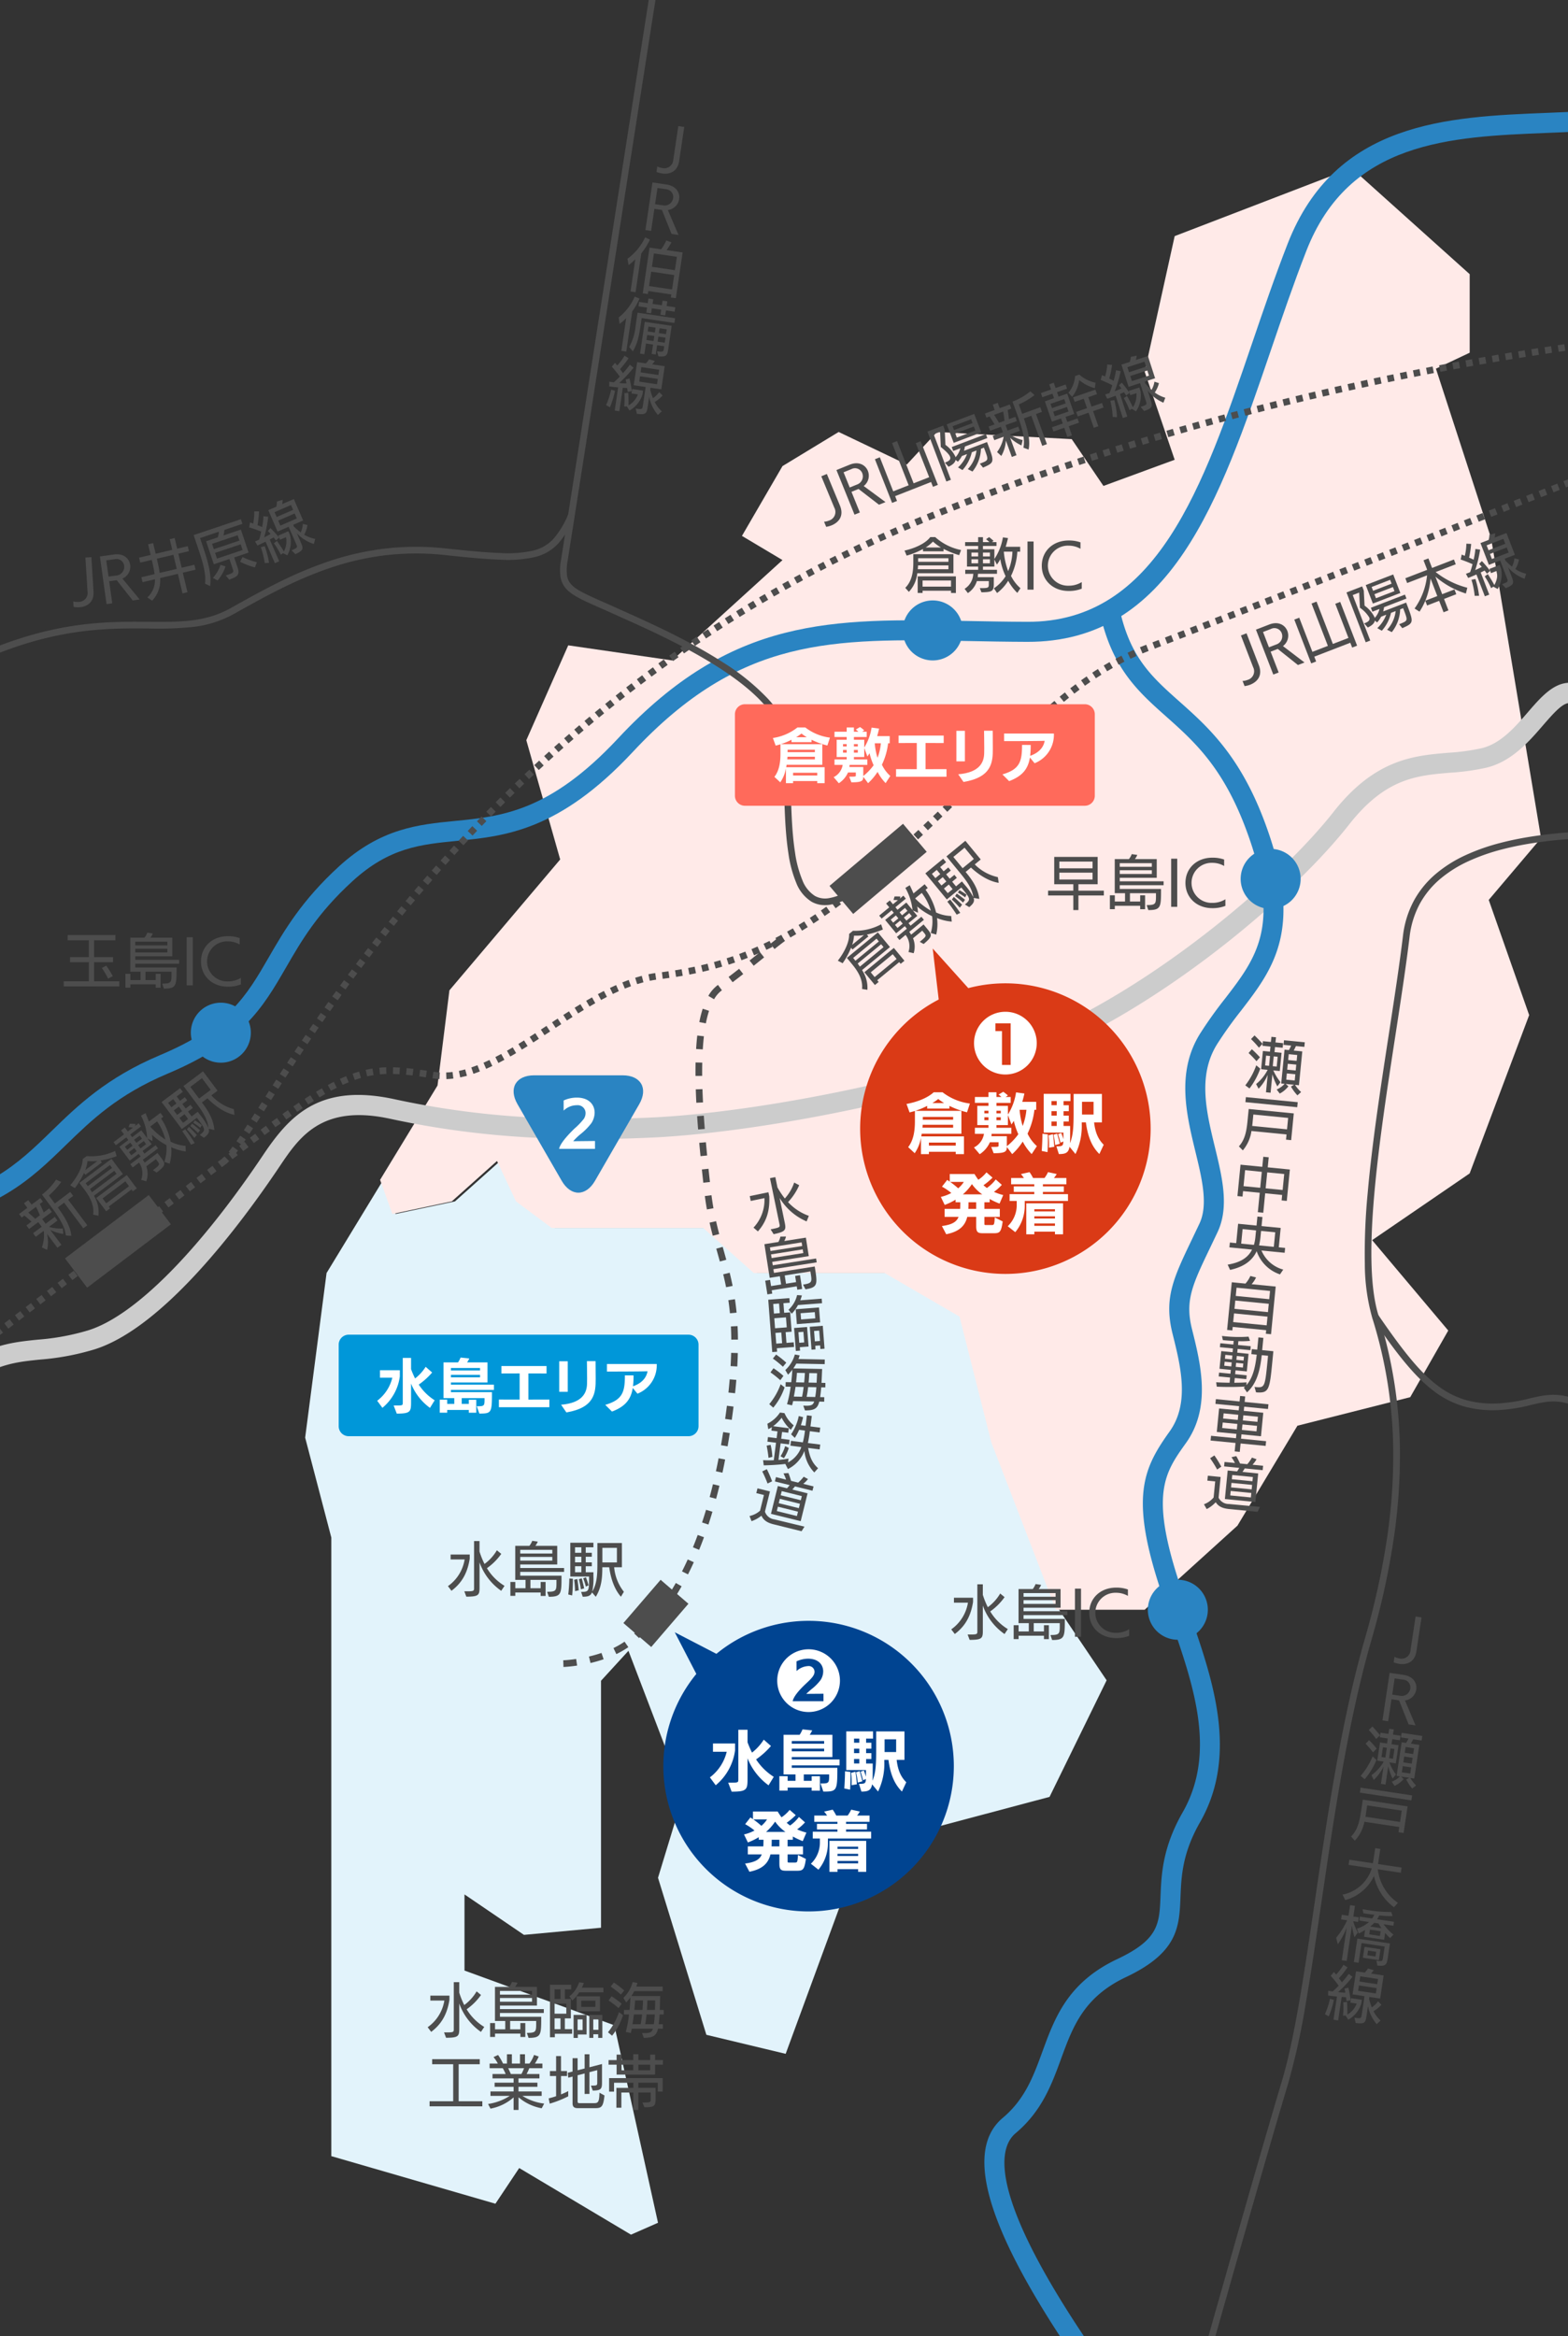 <svg xmlns="http://www.w3.org/2000/svg" xmlns:xlink="http://www.w3.org/1999/xlink" width="470" height="700" viewBox="0 0 470 700"><rect x="0" y="0" width="470" height="700" fill="#333333" stroke="none"/><defs><clipPath id="a"><rect width="470" height="700" transform="translate(32.34 11.501)" fill="none"/></clipPath></defs><g transform="translate(-32.34 -11.501)"><path d="M320.909,405.992l-22.45-13.055H259.251l-15.183-13.51h-45.41l-10.693-7.961-5.7-12.105-13.545,12.105-17.822,3.772-3.672-10.222-17,27.921-6.416,49.311,7.842,29.941V657.535l49.188,14.257,7.129-10.693,33.505,19.96,8.1-3.564-13.094-59.168-44.91-16.4V579.119l17.821,12.119,23.1-2.139v-74l8.222-8.975,16.462,43.057-7.6,24.951,14.495,47.049,23.772,5.7,22.778-62.019,56.316-14.971,17.109-34.93L349.8,493.825,330.44,443.674Z" fill="#e2f3fb"/><path d="M494.264,262.632,479.29,172.783l-16.537-50.82,10.121-4.784V93.654L437.467,61.872,384.442,82.248l-8.989,40.634,8.989,26.376-21.35,7.842-9.505-14.02-40.4-2.149-9.03,9.753-20.435-9.753-16.837,10.228L254.736,172.07l12.153,7.245-33.064,30.066-31.16-4.519L190.1,233.279l10.152,35.741-33.2,39.208-3.564,28.515-17.217,28.273,3.672,10.222,17.822-3.773L181.31,359.36l5.7,12.105,10.692,7.961h45.411l15.183,13.51h39.208l22.45,13.056,9.531,37.681,19.361,50.151h26.6l27.814-25.2,17.977-29.941,33.809-8.554,11.4-19.961-22.812-27.089,29.228-19.994L490.7,315.65l-12.119-34.511Z" fill="#ffeae8"/><g clip-path="url(#a)"><path d="M4.366,442.865,0,438.749c22.309-23.662,31.758-24.632,43.72-25.861a70.608,70.608,0,0,0,15.113-2.8c13.761-4.3,32.821-23.4,52.3-52.4,7.838-11.672,16.746-21.743,39.373-16.853,23.85,5.155,47.6,6.853,77.009,5.505,34.686-1.589,94.451-13.761,124.752-28.684,32.19-15.855,65.119-44.213,79.759-62.845,12.5-15.914,24.145-16.9,34.416-17.763a65.578,65.578,0,0,0,10.011-1.36c5.746-1.387,10.055-6.379,13.857-10.784,4.617-5.349,9.39-10.879,16.052-8.074,7.883,3.319,15.144,1.3,29.611-2.719l1.734,2.632-.127,3.149c-15.307,4.254-23.739,6.6-33.546,2.468-2.392-1.007-4.634,1.2-9.181,6.465-4.175,4.837-9.371,10.857-16.991,12.7a71.151,71.151,0,0,1-10.914,1.506c-9.931.838-19.312,1.629-30.2,15.491-15.426,19.633-48.486,48.1-81.825,64.521-30.963,15.25-91.85,27.679-127.128,29.3-29.948,1.372-54.174-.366-78.551-5.635-20.522-4.436-27.217,5.536-33.125,14.333-11.884,17.7-34.894,48.344-55.487,54.779a76.644,76.644,0,0,1-16.29,3.046C33.193,420,25.144,420.828,4.366,442.865Z" fill="#ccc"/><path d="M4.453,379.228l-.976-5.92c25-4.121,34.01-12.887,44.446-23.038,7.641-7.432,16.3-15.855,32.324-22.6,20.741-8.733,25.984-17.8,32.622-29.276,4.622-7.992,9.861-17.051,21.112-27.327,12.5-11.414,23.794-12.519,34.719-13.587,13.963-1.365,28.4-2.777,48.91-24.75,34.087-36.523,63.891-35.95,105.143-35.158,5.592.107,11.4.219,17.48.242,38.881.146,52.717-40.4,67.365-83.315,3.377-9.9,6.87-20.129,10.707-29.971,14.3-36.67,47.983-38.019,77.7-39.209,15.249-.611,29.652-1.188,40.42-6.242l2.55,5.431c-11.866,5.57-26.857,6.17-42.729,6.806-29.241,1.171-59.478,2.383-72.351,35.394-3.791,9.721-7.262,19.892-10.619,29.729-15.363,45.016-29.882,87.538-73.065,87.377-6.108-.023-11.952-.135-17.574-.243-41.177-.791-68.38-1.314-100.641,33.253-22.054,23.63-38.342,25.223-52.712,26.628-10.858,1.062-20.235,1.979-31.257,12.045-10.566,9.652-15.344,17.912-19.964,25.9-6.917,11.959-12.89,22.288-35.488,31.8-14.979,6.307-22.854,13.966-30.469,21.373C41.41,364.974,31.307,374.8,4.453,379.228Z" fill="#2a84c2"/><path d="M365.907,734.168c-35.523-48.091-46.319-76.9-33.005-88.088,6.677-5.609,9.207-12.525,11.887-19.848,3.727-10.187,7.582-20.72,22.461-27.747,12.42-5.865,12.608-10.481,12.949-18.861.263-6.469.591-14.52,6.621-25.073,10.28-17.991,3.267-38.125-3.515-57.6-1.612-4.629-3.2-9.2-4.551-13.689-7.294-24.312-3.285-32.416,4.185-42.874,6.059-8.484,3.307-19.494.879-29.207-2.668-10.672.2-16.659,5.921-28.587l2.123-4.455c2.663-5.645.783-13.391-1.207-21.591-2.7-11.144-5.77-23.776,1.37-35.294A127.091,127.091,0,0,1,399.6,310.64c9.492-12.343,16.989-22.092,6.108-50.994-6.944-18.444-15.538-26.091-23.848-33.485-8.336-7.417-16.209-14.422-19.806-30.959l5.863-1.275c3.182,14.628,9.691,20.42,17.932,27.752,8.442,7.511,18.01,16.025,25.475,35.854,12.057,32.028,2.816,44.044-6.967,56.766a121.108,121.108,0,0,0-7.236,10.125c-5.816,9.383-3.184,20.229-.639,30.717,2.247,9.259,4.369,18,.8,25.566l-2.14,4.489c-5.413,11.291-7.654,15.964-5.51,24.538,2.607,10.43,5.853,23.41-1.817,34.149-5.977,8.368-10.3,14.414-3.321,37.662,1.321,4.4,2.887,8.895,4.47,13.44,6.887,19.773,14.694,42.183,3.059,62.546-5.3,9.282-5.586,16.219-5.836,22.34-.363,8.921-.677,16.626-16.382,24.042-12.653,5.975-15.924,14.916-19.388,24.383-2.832,7.739-5.76,15.742-13.662,22.381-5.778,4.853-9.047,21.69,33.972,79.928Z" fill="#2a84c2"/><path d="M15.657,424.124l-1.209-1.593,1.6-1.211,1.209,1.593Zm3.19-2.421-1.209-1.593,1.6-1.212,1.209,1.593Zm3.195-2.424-1.209-1.593,1.6-1.214,1.209,1.593Zm3.2-2.424-1.209-1.593,1.6-1.212,1.209,1.593Zm3.2-2.424-1.209-1.594,1.6-1.211,1.208,1.594Zm3.194-2.422-1.208-1.594,1.6-1.214,1.208,1.594Zm3.2-2.423-1.208-1.594,1.6-1.211,1.208,1.594Zm3.2-2.423-1.208-1.594,1.6-1.212,1.208,1.594Zm3.2-2.422-1.208-1.594,1.6-1.211,1.208,1.594Zm3.2-2.422L43.2,400.723l1.6-1.211,1.208,1.594Zm3.2-2.422L46.4,398.3l1.6-1.211,1.208,1.594Zm3.2-2.422L49.6,395.879l1.6-1.21,1.207,1.594Zm3.2-2.421-1.207-1.594,1.6-1.21,1.207,1.595Zm3.2-2.42-1.207-1.595,1.6-1.21,1.207,1.595Zm3.2-2.42-1.207-1.595,1.6-1.21L61.993,389Zm3.2-2.42L62.385,386.2l1.6-1.21,1.207,1.595Zm3.2-2.419-1.206-1.6,1.6-1.21,1.206,1.6Zm3.2-2.419-1.206-1.6,1.6-1.209,1.206,1.6Zm3.2-2.418-1.206-1.6,1.6-1.209,1.206,1.6Zm3.2-2.418-1.206-1.6,1.6-1.209,1.206,1.6Zm3.2-2.417-1.205-1.6,1.6-1.209,1.205,1.6Zm3.2-2.417-1.205-1.6,1.6-1.208,1.2,1.6Zm3.2-2.416-1.2-1.6,1.6-1.208,1.2,1.6Zm3.2-2.415-1.2-1.6,1.6-1.207,1.2,1.6Zm3.2-2.413-1.2-1.6,1.6-1.207,1.2,1.6Zm3.2-2.414-1.2-1.6,1.6-1.207,1.2,1.6Zm3.2-2.411-1.2-1.6,1.6-1.2,1.2,1.6Zm3.2-2.409-1.2-1.6L102.4,356l1.2,1.6Zm3.206-2.408-1.2-1.6,1.377-1.033.227-.171,1.2,1.6-.227.17Zm3.209-2.4-1.2-1.6q.817-.609,1.609-1.2l1.191,1.607Q109.231,353.387,108.416,353.995Zm3.216-2.383L110.446,350c.55-.405,1.1-.8,1.62-1.188l1.179,1.615C112.723,350.81,112.18,351.208,111.632,351.611Zm3.232-2.359-1.172-1.621c.554-.4,1.1-.8,1.632-1.173l1.163,1.627C115.961,348.461,115.415,348.854,114.864,349.253Zm3.254-2.326-1.153-1.634c.56-.395,1.114-.783,1.647-1.153l1.141,1.643C119.223,346.15,118.673,346.535,118.117,346.927Zm3.278-2.276L120.269,343c.568-.388,1.131-.767,1.672-1.128l1.11,1.664C122.515,343.891,121.958,344.267,121.4,344.651Zm3.319-2.213-1.09-1.677c.578-.376,1.15-.742,1.7-1.088l1.065,1.693C125.849,341.707,125.285,342.068,124.715,342.438Zm3.366-2.116-1.036-1.711c.593-.359,1.18-.706,1.745-1.032l1,1.732C129.237,339.63,128.662,339.97,128.081,340.322Zm3.436-1.98-.956-1.757c.611-.332,1.217-.651,1.8-.947l.9,1.784C132.7,337.709,132.11,338.018,131.517,338.341Zm3.518-1.777-.838-1.816c.634-.293,1.266-.568,1.877-.82l.76,1.85C136.248,336.02,135.643,336.284,135.035,336.565Zm3.624-1.483-.666-1.886c.657-.232,1.317-.445,1.962-.632l.557,1.921C139.9,334.661,139.28,334.862,138.659,335.081Zm27.465-.243-.076-2c.622-.024,1.265-.077,1.91-.158l.25,1.984C167.506,334.754,166.8,334.812,166.124,334.838Zm-2.1-.021c-.631-.038-1.263-.106-1.876-.2l-.211-.033.308-1.976.212.033c.551.086,1.119.147,1.687.181Zm6.239-.492-.4-1.959c.614-.126,1.248-.278,1.885-.453l.529,1.929C171.6,334.027,170.918,334.19,170.261,334.324Zm-10.3-.044c-.715-.107-1.361-.2-1.974-.284l.273-1.981c.62.085,1.273.179,2,.287ZM142.394,334l-.435-1.952c.672-.15,1.356-.279,2.034-.384l.307,1.976C143.664,333.74,143.024,333.861,142.394,334Zm13.621-.26c-.7-.084-1.342-.154-1.969-.215l.191-1.991c.643.062,1.3.134,2.017.22Zm-9.79-.335-.179-1.992c.67-.06,1.363-.1,2.06-.122l.06,2C147.508,333.311,146.855,333.35,146.225,333.407Zm5.856-.038c-.675-.043-1.335-.071-1.96-.084l.042-2c.654.014,1.341.043,2.044.088Zm22.165-.131-.637-1.9c.6-.2,1.217-.426,1.839-.669l.727,1.863C175.523,332.791,174.874,333.027,174.246,333.238Zm3.819-1.484-.8-1.832c.582-.255,1.184-.531,1.791-.822l.864,1.8C179.29,331.2,178.667,331.49,178.064,331.753ZM181.738,330l-.916-1.778c.567-.292,1.155-.6,1.75-.929l.959,1.755C182.923,329.377,182.32,329.7,181.738,330Zm3.56-1.942-.994-1.735c.553-.317,1.131-.654,1.716-1l1.023,1.719C186.449,327.389,185.861,327.732,185.3,328.055Zm3.472-2.065-1.046-1.7c.54-.332,1.11-.686,1.694-1.053l1.065,1.693C189.893,325.3,189.317,325.655,188.771,325.99Zm3.412-2.144-1.078-1.684c.529-.339,1.078-.693,1.68-1.083l1.088,1.678C193.268,323.15,192.715,323.506,192.183,323.847Zm3.373-2.185-1.094-1.674,1.677-1.1,1.1,1.673Zm3.355-2.2-1.1-1.673q.839-.549,1.681-1.1l1.091,1.676Q199.748,318.915,198.911,319.463Zm3.356-2.182-1.083-1.681c.6-.385,1.153-.74,1.7-1.084l1.071,1.689C203.412,316.546,202.861,316.9,202.267,317.281Zm3.374-2.139-1.056-1.7c.587-.365,1.165-.72,1.718-1.055l1.037,1.71C206.793,314.43,206.221,314.781,205.64,315.142Zm3.409-2.065-1.014-1.724c.594-.349,1.183-.689,1.75-1.011l.986,1.74C210.213,312.4,209.633,312.734,209.049,313.077Zm3.459-1.957-.952-1.759c.606-.328,1.209-.646,1.793-.946l.913,1.779C213.691,310.488,213.1,310.8,212.508,311.121Zm3.527-1.808-.868-1.8c.621-.3,1.242-.587,1.845-.856l.815,1.826C217.241,308.742,216.638,309.022,216.035,309.313Zm3.6-1.606-.754-1.852c.641-.261,1.282-.508,1.906-.736l.684,1.879C220.875,307.216,220.257,307.455,219.639,307.706Zm3.694-1.341-.6-1.907c.662-.209,1.325-.4,1.971-.573l.511,1.934C224.6,305.982,223.964,306.166,223.333,306.365Zm3.778-.994-.406-1.958c.682-.141,1.366-.262,2.033-.359l.288,1.979C228.4,305.124,227.754,305.238,227.11,305.371Zm3.889-.593-.259-1.983c.667-.087,1.331-.178,1.974-.27L233,304.5C232.347,304.6,231.674,304.69,231,304.779Zm4-.575-.313-1.975c.661-.1,1.321-.214,1.962-.326l.344,1.97C236.337,303.986,235.666,304.1,235,304.2Zm3.982-.7-.377-1.964c.654-.125,1.309-.257,1.948-.392l.412,1.957C240.31,303.247,239.643,303.381,238.977,303.508Zm3.96-.834-.449-1.949c.646-.149,1.3-.305,1.93-.465l.487,1.94C244.258,302.363,243.6,302.523,242.937,302.674Zm3.928-.988-.527-1.929c.637-.174,1.279-.357,1.908-.543l.568,1.918C248.171,301.322,247.515,301.509,246.864,301.687Zm3.885-1.151-.609-1.9c.628-.2,1.261-.411,1.883-.625l.65,1.891C252.038,300.116,251.391,300.331,250.749,300.536Zm3.833-1.317-.691-1.877c.617-.227,1.241-.464,1.854-.706l.731,1.862C255.85,298.744,255.212,298.987,254.582,299.219Zm3.772-1.482-.771-1.845c.605-.253,1.219-.517,1.823-.784l.809,1.829C259.6,297.21,258.972,297.479,258.354,297.737Zm3.7-1.639-.846-1.812c.594-.277,1.2-.566,1.791-.858l.882,1.795C263.278,295.521,262.664,295.815,262.058,296.1Zm3.633-1.785-.916-1.778c.583-.3,1.174-.612,1.759-.928l.949,1.76C266.888,293.689,266.285,294.007,265.691,294.313Zm3.561-1.919-.98-1.743c.571-.321,1.151-.653,1.725-.989l1.009,1.727C270.424,291.729,269.833,292.068,269.253,292.394Zm3.492-2.04-1.037-1.71c.559-.339,1.128-.69,1.691-1.043l1.063,1.694C273.891,289.653,273.313,290.009,272.745,290.353Zm3.42-2.145-1.088-1.679c.55-.356,1.11-.725,1.665-1.1l1.111,1.663C277.291,287.473,276.723,287.847,276.165,288.208Zm3.359-2.243-1.132-1.648c.539-.371,1.089-.753,1.634-1.138l1.153,1.634C280.627,285.2,280.071,285.59,279.524,285.965Zm3.295-2.324-1.172-1.621c.531-.384,1.072-.78,1.609-1.178l1.19,1.607C283.9,282.853,283.356,283.253,282.819,283.642Zm3.241-2.4-1.207-1.595c.523-.4,1.057-.8,1.585-1.212l1.223,1.583C287.127,280.431,286.588,280.843,286.06,281.243Zm3.19-2.465-1.238-1.571c.516-.406,1.041-.824,1.563-1.243l1.252,1.56C290.3,277.946,289.77,278.368,289.25,278.778Zm3.142-2.521-1.265-1.549c.509-.415,1.027-.843,1.542-1.27l1.277,1.539C293.428,275.408,292.9,275.838,292.392,276.257Zm3.1-2.571-1.289-1.529c.5-.423,1.014-.858,1.522-1.293l1.3,1.52C296.511,272.821,296,273.259,295.49,273.686Zm3.057-2.615-1.311-1.511c.5-.43,1-.873,1.5-1.314l1.32,1.5C299.555,270.192,299.046,270.637,298.546,271.071Zm3.02-2.654-1.33-1.494c.491-.437.992-.885,1.489-1.333l1.339,1.486C302.564,267.525,302.06,267.977,301.566,268.416Zm2.995-2.7-1.346-1.48c.488-.444.985-.9,1.476-1.348l1.352,1.474C305.55,264.819,305.051,265.274,304.561,265.72Zm2.958-2.712-1.357-1.469c.485-.448.98-.907,1.47-1.363l1.363,1.464C308.5,262.1,308.006,262.558,307.519,263.008Zm2.943-2.74-1.368-1.459c.48-.45.97-.911,1.457-1.371l1.373,1.454C311.436,259.353,310.944,259.816,310.463,260.267Zm2.917-2.755L312,256.063q.73-.694,1.45-1.383l1.382,1.445Q314.113,256.816,313.38,257.512Zm2.9-2.778-1.386-1.442q.726-.7,1.442-1.39l1.39,1.438Q317.013,254.035,316.285,254.735Zm2.887-2.79-1.393-1.435,1.434-1.4,1.4,1.432Zm2.872-2.8-1.4-1.43,1.433-1.4,1.4,1.428Zm2.867-2.811-1.4-1.427,1.43-1.405,1.4,1.426Zm2.861-2.812-1.4-1.426,1.43-1.405,1.4,1.427Zm2.86-2.808-1.4-1.428,1.434-1.4,1.4,1.431Zm2.865-2.8-1.395-1.434q.724-.7,1.441-1.4l1.39,1.438Q334.217,237.216,333.5,237.918Zm2.877-2.782-1.385-1.443c.495-.475.983-.943,1.452-1.389l1.379,1.448C337.352,234.2,336.866,234.662,336.373,235.135Zm2.9-2.759-1.372-1.455c.5-.469.991-.931,1.467-1.375l1.363,1.463C340.255,231.451,339.765,231.911,339.27,232.377Zm2.925-2.725-1.354-1.472c.5-.461,1-.917,1.487-1.356l1.342,1.483C343.19,228.742,342.693,229.194,342.2,229.652Zm2.961-2.68-1.329-1.494c.508-.452,1.017-.9,1.512-1.332l1.315,1.507C346.164,226.081,345.66,226.525,345.156,226.973Zm3.007-2.623-1.3-1.521c.517-.441,1.036-.879,1.542-1.3l1.281,1.536C349.187,223.481,348.675,223.914,348.164,224.35Zm3.062-2.551-1.261-1.553c.527-.428,1.058-.853,1.576-1.262l1.239,1.57C352.269,220.958,351.746,221.376,351.226,221.8Zm3.126-2.465-1.215-1.589c.539-.412,1.083-.821,1.616-1.214l1.188,1.609C355.417,218.526,354.882,218.928,354.352,219.334Zm3.2-2.361-1.16-1.629c.552-.393,1.111-.783,1.659-1.158l1.129,1.651C358.64,216.2,358.092,216.586,357.55,216.972Zm3.278-2.241-1.1-1.673c.567-.371,1.141-.739,1.706-1.093l1.061,1.7C361.945,214.008,361.382,214.368,360.827,214.731Zm3.363-2.1-1.024-1.718c.581-.346,1.171-.689,1.753-1.018l.984,1.741C365.335,211.954,364.759,212.289,364.19,212.627Zm3.45-1.95-.943-1.764c.6-.319,1.2-.633,1.8-.935l.9,1.786C368.813,210.059,368.222,210.366,367.64,210.677Zm3.536-1.783-.856-1.807c.61-.289,1.231-.574,1.845-.846l.811,1.828C372.377,208.335,371.772,208.613,371.177,208.894Zm3.62-1.6-.764-1.848c.623-.257,1.258-.51,1.887-.752l.717,1.867C376.022,206.792,375.4,207.039,374.8,207.29Zm3.7-1.447-.717-1.867,1.868-.719.72,1.866Zm3.747-1.445-.722-1.865,1.868-.724.723,1.865Zm3.736-1.448-.724-1.864,1.869-.726.725,1.864Zm3.74-1.454L389,199.632l1.869-.728.726,1.864Zm3.739-1.456-.726-1.863,1.868-.728.727,1.863Zm3.736-1.457-.727-1.863,1.867-.729.727,1.863Zm3.735-1.458-.728-1.863,1.868-.73.728,1.863Zm3.738-1.461-.728-1.863,1.87-.731.729,1.863Zm3.737-1.462-.729-1.862,1.865-.73.729,1.863Zm3.731-1.46-.729-1.862,1.869-.732.729,1.862Zm3.739-1.464-.729-1.862,1.864-.73.73,1.862Zm3.729-1.461-.73-1.862,1.868-.732.73,1.862Zm3.738-1.465-.73-1.862,1.863-.73.73,1.862Zm3.73-1.462-.73-1.862,1.868-.733.73,1.862Zm3.735-1.465-.73-1.862,1.865-.732.73,1.862Zm3.732-1.464-.731-1.862,1.868-.733.731,1.862Zm3.733-1.465-.731-1.862,1.867-.733.731,1.862Zm3.735-1.466-.731-1.862,1.865-.732.731,1.862Zm3.731-1.465-.731-1.862,1.868-.733.731,1.862Zm3.733-1.466-.731-1.861,1.866-.733.731,1.861Zm3.734-1.467-.731-1.861,1.866-.733.731,1.861Zm3.732-1.466-.732-1.861,1.867-.734.732,1.861Zm3.732-1.467-.732-1.861,1.866-.734.732,1.861Zm3.732-1.467-.732-1.861,1.866-.734.732,1.861Zm3.733-1.467-.732-1.861,1.865-.733.732,1.861Zm3.732-1.467-.732-1.861L473,166.7l.732,1.861Zm3.731-1.467-.732-1.861,1.867-.734.732,1.861Zm3.734-1.468L478.6,164.5l1.864-.733.732,1.861Zm3.732-1.468-.732-1.861,1.866-.734.732,1.861Zm3.731-1.468-.732-1.861,1.867-.734.732,1.861Zm3.734-1.469-.732-1.861,1.865-.734.732,1.861Zm3.73-1.468-.732-1.861,1.868-.735.732,1.861Zm3.733-1.469-.732-1.861,1.863-.733.732,1.861Zm3.731-1.469-.733-1.861,1.867-.735.733,1.861Zm3.731-1.469-.733-1.861,1.862-.733.733,1.861Zm3.732-1.469-.733-1.861,1.867-.735.733,1.861Zm3.732-1.469-.733-1.861,1.863-.733.733,1.861Zm3.728-1.468-.733-1.861,1.869-.736.733,1.861Zm3.736-1.471-.733-1.861,1.866-.735.733,1.861Zm3.731-1.469-.733-1.861,1.865-.734.733,1.861Zm3.729-1.469-.733-1.861,1.865-.734.733,1.861Zm3.73-1.469-.733-1.861,1.867-.735.733,1.861Zm3.734-1.471-.733-1.861,1.868-.736.733,1.861Zm3.734-1.471-.733-1.861,1.861-.733.733,1.861Zm3.729-1.469-.733-1.861,1.865-.735.733,1.861Zm3.735-1.472-.733-1.861,1.865-.735.733,1.861Z" fill="#4d4d4d"/><path d="M279.626,282.706a8.031,8.031,0,0,1-4.008-1.019A11.554,11.554,0,0,1,271,275.995a36.052,36.052,0,0,1-2.345-8.845c-1.025-6.591-1.182-14.5-1.32-21.468-.09-4.549-.175-8.845-.487-12.212-.632-6.813-6.984-14.157-18.882-21.829-10.05-6.48-21.553-11.637-29.164-15.05-.887-.4-1.725-.774-2.483-1.117-1.445-.654-2.8-1.252-3.99-1.78-5.171-2.286-8.292-3.666-10.149-5.636a6.85,6.85,0,0,1-1.839-3.746,16.279,16.279,0,0,1,.184-5.156C201.93,170.347,228.318,1.7,228.584,0L230.56.31c-.266,1.7-26.655,170.35-28.064,179.163a14.451,14.451,0,0,0-.186,4.513,4.872,4.872,0,0,0,1.321,2.7c1.579,1.675,4.731,3.069,9.5,5.178,1.2.529,2.554,1.129,4.007,1.787.754.342,1.591.717,2.476,1.114,7.2,3.228,19.253,8.632,29.43,15.194a68.687,68.687,0,0,1,13.368,10.789A29.759,29.759,0,0,1,266.8,226.8a17.286,17.286,0,0,1,2.036,6.485c.319,3.439.4,7.771.5,12.357.137,6.91.292,14.742,1.3,21.2a34.136,34.136,0,0,0,2.2,8.351,9.647,9.647,0,0,0,3.773,4.751,6.315,6.315,0,0,0,4,.7,15.945,15.945,0,0,0,5.827-2.194l1,1.733a17.882,17.882,0,0,1-6.584,2.447A10.081,10.081,0,0,1,279.626,282.706Z" fill="#4d4d4d"/><path d="M24.659,210.29l-.835-1.818c23.7-10.882,39.929-10.76,52.973-10.661,9.578.072,17.144.129,24.716-4.12,4.709-2.642,9.326-5.207,14.024-7.541a120.629,120.629,0,0,1,14.979-6.335,83.471,83.471,0,0,1,16.6-3.864,80.783,80.783,0,0,1,18.855-.123c6.629.71,11.925,1.214,16.223,1.362a35.428,35.428,0,0,0,10.054-.736,12,12,0,0,0,5.986-3.507,26.539,26.539,0,0,0,4.467-7.43l1.827.813a28.35,28.35,0,0,1-4.83,7.979,13.912,13.912,0,0,1-6.939,4.078,37.253,37.253,0,0,1-10.635.8c-4.358-.15-9.7-.657-16.368-1.372a78.807,78.807,0,0,0-18.394.119,81.5,81.5,0,0,0-16.206,3.773c-10.6,3.591-20.2,8.976-28.666,13.726a32.747,32.747,0,0,1-12.307,3.913,102.359,102.359,0,0,1-13.4.463C63.937,199.714,47.951,199.594,24.659,210.29Z" fill="#4d4d4d"/><path d="M100.2,360.161l-1.2-1.6a6.458,6.458,0,0,0,.646-.567l1.4,1.425A8.313,8.313,0,0,1,100.2,360.161Z" fill="#4d4d4d"/><path d="M102.451,357.841l-1.555-1.258c.358-.442.755-.96,1.179-1.539l1.613,1.183C103.239,356.84,102.835,357.368,102.451,357.841Zm2.416-3.271-1.643-1.14c.344-.5.719-1.046,1.113-1.633L106,352.911C105.6,353.507,105.218,354.066,104.867,354.57Zm2.241-3.334-1.672-1.1c.341-.519.7-1.066,1.089-1.672l1.679,1.087C107.81,350.163,107.452,350.713,107.108,351.236Zm2.182-3.368-1.683-1.08q.525-.818,1.076-1.682l1.686,1.076Q109.816,347.049,109.29,347.869Zm2.154-3.373-1.687-1.074,1.074-1.688,1.688,1.073Zm2.149-3.378-1.687-1.074,1.08-1.694,1.686,1.076Zm2.152-3.371-1.684-1.078q.53-.828,1.078-1.681l1.682,1.081Q116.274,336.919,115.745,337.746Zm2.159-3.359-1.68-1.085q.539-.834,1.094-1.689L119,332.7Q118.442,333.555,117.9,334.387Zm2.176-3.351-1.675-1.093q.541-.828,1.1-1.674l1.672,1.1Q120.619,330.209,120.08,331.035Zm2.2-3.345-1.669-1.1q.544-.824,1.1-1.663l1.665,1.108Q122.82,326.869,122.277,327.69Zm2.208-3.318-1.662-1.113c.373-.558.751-1.119,1.123-1.67l1.658,1.119Q125.038,323.547,124.485,324.372Zm2.233-3.31-1.654-1.124c.376-.553.757-1.111,1.132-1.659l1.65,1.13C127.472,319.955,127.093,320.511,126.718,321.063Zm2.258-3.3-1.646-1.136c.378-.548.762-1.1,1.14-1.645l1.642,1.142C129.735,316.668,129.353,317.219,128.976,317.766Zm2.283-3.282-1.638-1.148c.381-.544.768-1.093,1.149-1.632l1.633,1.154C132.023,313.395,131.638,313.942,131.259,314.484Zm2.3-3.262-1.629-1.16c.385-.54.775-1.086,1.161-1.623l1.624,1.167C134.336,310.14,133.947,310.684,133.564,311.222Zm2.327-3.24-1.62-1.173c.39-.538.785-1.082,1.176-1.617l1.615,1.179C136.673,306.9,136.279,307.446,135.89,307.982Zm2.353-3.223-1.611-1.186c.395-.536.8-1.078,1.191-1.61l1.606,1.192C139.036,303.686,138.637,304.225,138.244,304.759Zm2.379-3.2-1.6-1.2c.4-.533.8-1.072,1.2-1.6l1.6,1.205C141.424,300.487,141.02,301.024,140.623,301.555Zm2.406-3.185-1.591-1.212c.4-.53.813-1.065,1.218-1.592l1.586,1.219C143.839,297.309,143.431,297.842,143.029,298.37Zm2.432-3.165-1.581-1.225c.408-.526.822-1.058,1.231-1.582l1.576,1.232C146.28,294.151,145.867,294.681,145.461,295.2Zm2.459-3.145-1.57-1.239c.412-.522.831-1.051,1.244-1.57l1.565,1.245C148.747,291.013,148.33,291.54,147.92,292.06Zm2.486-3.124-1.56-1.252c.416-.518.839-1.043,1.257-1.559l1.554,1.259C151.241,287.9,150.82,288.42,150.406,288.936Zm2.513-3.1-1.549-1.266c.42-.514.847-1.034,1.269-1.546l1.543,1.272C153.763,284.8,153.338,285.321,152.919,285.833Zm2.54-3.081-1.537-1.279c.424-.51.855-1.026,1.281-1.533l1.532,1.286C156.311,281.731,155.882,282.244,155.459,282.752Zm2.568-3.059L156.5,278.4c.428-.506.864-1.017,1.293-1.52l1.52,1.3C158.887,278.681,158.454,279.19,158.027,279.694Zm2.591-3.031-1.514-1.306c.434-.5.874-1.011,1.31-1.512l1.509,1.313C161.489,275.655,161.05,276.162,160.618,276.662Zm2.619-3.008-1.5-1.32c.439-.5.885-1.006,1.326-1.5l1.5,1.327C164.118,272.653,163.674,273.156,163.237,273.654Zm2.646-2.985-1.49-1.333c.445-.5.9-1,1.343-1.495l1.484,1.34C166.776,269.673,166.326,270.174,165.883,270.669Zm2.674-2.962-1.478-1.347c.45-.494.907-.993,1.358-1.484l1.472,1.354C169.46,266.719,169.005,267.216,168.557,267.707Zm2.7-2.938-1.466-1.361c.453-.488.914-.982,1.369-1.468l1.459,1.368C172.169,263.792,171.711,264.284,171.259,264.77Zm2.73-2.913-1.453-1.374c.457-.483.921-.971,1.38-1.452l1.447,1.381C174.906,260.889,174.444,261.375,173.99,261.856Zm2.759-2.889-1.44-1.388c.46-.478.928-.961,1.39-1.436l1.433,1.395C177.672,258.011,177.206,258.492,176.748,258.967Zm2.782-2.859-1.427-1.4c.466-.474.939-.953,1.406-1.425l1.42,1.408C180.464,255.159,179.993,255.636,179.53,256.108Zm2.807-2.831-1.413-1.415c.472-.471.951-.948,1.424-1.416l1.407,1.422C183.284,252.334,182.807,252.808,182.337,253.277Zm2.836-2.806-1.4-1.428c.477-.467.961-.939,1.439-1.4l1.393,1.435C186.129,249.536,185.647,250.006,185.173,250.471Zm2.864-2.78-1.386-1.442c.48-.461.967-.928,1.449-1.386l1.379,1.449C189,246.768,188.515,247.232,188.037,247.691Zm2.893-2.754-1.372-1.455c.483-.455.974-.916,1.458-1.368l1.365,1.462C191.9,244.025,191.411,244.484,190.93,244.937Zm2.916-2.723-1.358-1.468c.488-.451.984-.907,1.473-1.356l1.351,1.475C194.825,241.311,194.332,241.765,193.846,242.214Zm2.94-2.692-1.343-1.482c.494-.448,1-.9,1.493-1.347l1.336,1.488C197.778,238.625,197.279,239.076,196.786,239.522Zm2.969-2.665-1.329-1.495c.5-.443,1-.89,1.5-1.33l1.321,1.5C200.754,235.971,200.251,236.416,199.755,236.856Zm3-2.638-1.314-1.508c.5-.437,1.01-.878,1.513-1.312l1.306,1.514C203.758,233.345,203.251,233.784,202.753,234.218Zm3.023-2.608-1.3-1.521c.5-.431,1.018-.867,1.524-1.3l1.291,1.527C206.789,230.747,206.278,231.181,205.776,231.61Zm3.043-2.573-1.284-1.534c.512-.428,1.031-.861,1.544-1.286l1.276,1.54C209.845,228.181,209.328,228.611,208.819,229.037Zm3.072-2.545-1.268-1.546c.515-.423,1.039-.85,1.556-1.269l1.26,1.553C212.925,225.647,212.4,226.072,211.891,226.492Zm3.1-2.516-1.253-1.559c.518-.416,1.044-.837,1.564-1.25l1.245,1.565C216.03,223.143,215.507,223.562,214.992,223.976Zm3.124-2.484-1.237-1.572c.522-.411,1.053-.826,1.576-1.234l1.229,1.578C219.163,220.67,218.635,221.083,218.116,221.491Zm3.145-2.449-1.221-1.584c.529-.408,1.066-.819,1.6-1.224l1.213,1.59C222.321,218.228,221.787,218.637,221.26,219.043Zm3.173-2.419-1.2-1.6c.531-.4,1.071-.806,1.6-1.2l1.2,1.6C225.5,215.821,224.962,216.224,224.433,216.623Zm3.2-2.39-1.188-1.609c.534-.394,1.076-.793,1.611-1.184l1.18,1.615C228.7,213.445,228.165,213.841,227.634,214.233Zm3.218-2.352-1.172-1.621c.54-.39,1.088-.785,1.63-1.172l1.163,1.627C231.935,211.1,231.39,211.493,230.853,211.881Zm3.243-2.32-1.155-1.633c.544-.385,1.1-.774,1.642-1.156l1.147,1.639C235.187,208.792,234.638,209.179,234.1,209.562Zm3.271-2.289-1.138-1.645c.546-.378,1.1-.76,1.649-1.135l1.13,1.65C238.463,206.516,237.911,206.9,237.368,207.272Zm3.293-2.254-1.121-1.656c.551-.373,1.11-.749,1.662-1.119l1.113,1.662C241.765,204.273,241.208,204.647,240.661,205.018Zm3.312-2.217-1.1-1.668c.556-.368,1.121-.74,1.679-1.105l1.1,1.673C245.088,202.065,244.526,202.435,243.973,202.8Zm3.34-2.186-1.087-1.679c.558-.361,1.125-.726,1.684-1.084l1.078,1.685C248.431,199.892,247.867,200.255,247.312,200.614Zm3.363-2.152-1.069-1.69c.561-.355,1.131-.714,1.695-1.066l1.061,1.7C251.8,197.752,251.234,198.109,250.675,198.462Zm3.378-2.113-1.052-1.7c.567-.351,1.144-.705,1.713-1.053l1.043,1.707C255.191,195.648,254.618,196,254.053,196.349Zm3.406-2.081-1.034-1.712c.569-.344,1.147-.691,1.718-1.031l1.025,1.717C258.6,193.581,258.025,193.926,257.459,194.268Zm3.429-2.047-1.016-1.723c.572-.337,1.153-.678,1.727-1.013l1.007,1.728C262.035,191.547,261.457,191.885,260.888,192.221Zm3.442-2.007-1-1.733c.578-.333,1.165-.669,1.745-1l.989,1.738C265.489,189.549,264.9,189.883,264.33,190.215Zm3.469-1.974-.98-1.743c.579-.326,1.168-.655,1.749-.977l.971,1.748C268.961,187.589,268.375,187.916,267.8,188.24Zm3.49-1.938-.962-1.753c.583-.32,1.174-.642,1.759-.959l.953,1.758C272.457,185.663,271.868,185.984,271.289,186.3Zm3.5-1.9-.944-1.763c.588-.315,1.185-.632,1.774-.943l.935,1.768C275.971,183.775,275.377,184.09,274.792,184.4Zm3.53-1.866-.925-1.773c.589-.307,1.187-.617,1.777-.922l.916,1.778C279.5,181.923,278.908,182.232,278.323,182.537Zm3.546-1.827-.907-1.783c.593-.3,1.2-.606,1.791-.905l.9,1.787C283.058,180.107,282.459,180.41,281.869,180.71Zm3.562-1.789-.888-1.792c.6-.3,1.2-.594,1.8-.887l.879,1.8C286.627,178.329,286.025,178.626,285.431,178.921Zm3.589-1.756-.87-1.8c.6-.288,1.2-.579,1.8-.865l.861,1.805C290.217,176.588,289.614,176.877,289.02,177.164Zm3.6-1.715-.851-1.81c.6-.284,1.217-.57,1.823-.852l.842,1.814C293.828,174.882,293.218,175.167,292.617,175.45Zm3.619-1.679-.832-1.818c.6-.277,1.219-.556,1.825-.83l.823,1.823C297.448,173.217,296.837,173.5,296.236,173.77Zm3.641-1.644-.814-1.827c.606-.27,1.222-.542,1.829-.809l.8,1.831C301.092,171.587,300.48,171.858,299.877,172.126Zm3.647-1.6-.795-1.835c.612-.265,1.233-.532,1.846-.794l.785,1.839C304.75,169.995,304.132,170.261,303.524,170.524Zm3.673-1.568-.776-1.843c.612-.258,1.233-.517,1.846-.772l.767,1.847C308.423,168.441,307.805,168.7,307.2,168.956Zm3.684-1.529-.757-1.851q.71-.29,1.423-.579l.441-.178.749,1.855-.44.178Q311.587,167.138,310.88,167.427Zm3.712-1.5-.743-1.857q.93-.373,1.861-.742l.738,1.859Q315.52,165.555,314.592,165.927Zm3.71-1.473-.733-1.861q.933-.368,1.865-.732l.728,1.863Q319.232,164.087,318.3,164.454ZM322.025,163l-.723-1.865,1.868-.721.717,1.867Q322.957,162.638,322.025,163Zm3.724-1.431-.712-1.869q.938-.358,1.876-.712l.707,1.871Zm3.741-1.414-.7-1.873q.937-.351,1.874-.7l.7,1.875Zm3.742-1.391-.692-1.877q.942-.347,1.883-.691l.687,1.878Zm3.754-1.372-.681-1.88q.94-.341,1.88-.678l.676,1.882Zm3.759-1.351-.671-1.884q.945-.337,1.889-.67l.666,1.886Zm3.766-1.331-.661-1.887,1.89-.659.656,1.889Zm3.776-1.311-.651-1.891,1.894-.649.646,1.893Zm3.776-1.289-.641-1.894,1.9-.641.636,1.9Zm3.792-1.273-.631-1.9,1.9-.629.626,1.9Zm3.79-1.25-.622-1.9,1.908-.621.617,1.9Zm3.8-1.233-.612-1.9,1.9-.609.607,1.906Zm3.806-1.212-.6-1.907,1.912-.6.6,1.909Zm3.811-1.192-.592-1.91,1.913-.591.587,1.912Zm3.822-1.174-.583-1.913,1.915-.581.578,1.915Zm3.819-1.152-.573-1.916,1.924-.573.568,1.918Zm3.836-1.137-.564-1.919,1.918-.561.559,1.92Zm3.834-1.116-.554-1.922,1.927-.553.549,1.923Zm3.841-1.1-.545-1.924,1.926-.542.54,1.926Zm3.849-1.079-.535-1.927,1.929-.533.531,1.928Zm3.845-1.058-.526-1.93,1.939-.526.521,1.931Zm3.864-1.043-.517-1.932,1.93-.513.512,1.933Zm3.86-1.022-.507-1.935,1.94-.506.5,1.936Zm3.866-1-.5-1.937,1.94-.5.493,1.938Zm3.876-.987-.489-1.939,1.94-.487.484,1.94Zm3.871-.966-.48-1.942,1.95-.479.475,1.943Zm3.885-.95-.471-1.944,1.94-.467.466,1.945Zm3.886-.931-.462-1.946,1.949-.46.457,1.947Zm3.883-.911-.453-1.948,1.957-.452.448,1.949Zm3.9-.9-.443-1.95,1.947-.44.439,1.951Zm3.9-.877-.435-1.952,1.957-.433.43,1.953Zm3.9-.858-.426-1.954,1.961-.425.421,1.955Zm3.912-.843-.417-1.956,1.953-.414.412,1.957Zm3.907-.823-.408-1.958,1.964-.407.4,1.959Zm3.91-.805-.4-1.96,1.966-.4.395,1.961Zm3.923-.79-.39-1.962,1.958-.387.386,1.962Zm3.918-.77-.381-1.963,1.969-.38.377,1.964Zm3.919-.752-.373-1.965,1.973-.372.368,1.966Zm3.935-.737-.364-1.967,1.961-.36.359,1.967Zm3.93-.718-.355-1.968,1.971-.353.351,1.969Zm3.925-.7-.346-1.97,1.982-.346.342,1.971Zm3.944-.684-.338-1.971,1.969-.335.333,1.972Zm3.943-.666-.329-1.973,1.97-.326.324,1.973Zm3.939-.647-.32-1.974,1.981-.319.316,1.975Zm3.941-.63-.311-1.976,1.986-.311.307,1.976Zm3.956-.614-.3-1.977,1.973-.3.3,1.978Zm3.953-.6-.294-1.978,1.975-.291.289,1.979Zm3.95-.578-.285-1.98,1.985-.284.281,1.98Zm3.948-.559-.276-1.981,2-.276.272,1.981Zm3.965-.544-.267-1.982,1.986-.266.263,1.983Zm3.966-.526-.259-1.983,1.976-.255.254,1.984Zm3.964-.508-.25-1.984,1.978-.247.245,1.985Zm3.964-.49-.241-1.985,1.986-.239.236,1.986Zm3.964-.471-.232-1.987,1.994-.23.227,1.987Zm3.965-.453-.223-1.988,2-.222.218,1.988Zm3.97-.435L535,110.361l2-.213.209,1.989Zm3.977-.418-.2-1.99,2-.2.2,1.99Zm3.978-.4-.195-1.991,2-.193.19,1.991Zm3.978-.38-.185-1.991,2-.184.181,1.992Zm3.978-.361-.176-1.992,2-.174.171,1.993Zm3.978-.341-.166-1.993,2.007-.165.161,1.994Zm3.977-.321-.156-1.994,2.013-.155.151,1.994Zm3.991-.3-.146-1.995,2-.144.14,2Zm3.993-.281-.135-2,1.986-.132.13,2Zm3.988-.259-.124-2,2-.121.119,2Zm3.975-.236-.113-2q1.025-.058,2.012-.111l.107,2Zm4-.214-.1-2q1.019-.051,1.992-.1l.095,2Q580.038,108.787,579.023,108.838ZM583,108.65l-.088-2c.672-.03,1.348-.058,2.01-.085l.081,2C584.342,108.592,583.668,108.62,583,108.65Zm4-.163-.074-2c.672-.025,1.346-.049,2-.071l.067,2C588.341,108.439,587.67,108.462,587,108.487Zm3.989-.133-.059-2c.673-.02,1.344-.038,1.994-.054l.05,2C592.328,108.316,591.66,108.334,590.99,108.354Zm3.991-.1-.04-2c.686-.014,1.357-.025,2-.034l.028,2C596.33,108.23,595.662,108.241,594.981,108.255Z" fill="#4d4d4d"/><path d="M390.67,732.657l-1.925-.542c.193-.684,19.347-68.77,27.806-96.967,3.87-12.9,6.789-32.767,9.879-53.8,3.762-25.608,8.027-54.633,15.009-78.811a229.388,229.388,0,0,0,6.7-30.459,168.39,168.39,0,0,0,1.818-25.733,136.275,136.275,0,0,0-6.317-40.053,60.162,60.162,0,0,1-2.2-16.2,186.92,186.92,0,0,1,.836-20.906c1.316-15.047,3.877-31.693,6.354-47.792,1.634-10.621,3.177-20.654,4.243-29.485a29.343,29.343,0,0,1,3.282-10.56,28.341,28.341,0,0,1,6.479-7.939,38.885,38.885,0,0,1,8.887-5.627,61.878,61.878,0,0,1,10.558-3.726c14.823-3.869,32.55-3.833,45.495-3.807,3.884.008,7.238.015,10.1-.076l.063,2c-2.892.092-6.262.085-10.164.077-1.088,0-2.212,0-3.364,0-12.432,0-28.284.265-41.621,3.746a59.886,59.886,0,0,0-10.215,3.6,36.894,36.894,0,0,0-8.431,5.332,26.349,26.349,0,0,0-6.026,7.378,27.353,27.353,0,0,0-3.054,9.844c-1.07,8.864-2.615,18.912-4.252,29.55-4.844,31.485-10.334,67.17-5.054,83.99a138.249,138.249,0,0,1,6.409,40.632,170.4,170.4,0,0,1-1.838,26.04,231.4,231.4,0,0,1-6.763,30.726c-6.945,24.048-11.2,53-14.952,78.547-1.588,10.808-3.088,21.017-4.686,30.205a210.642,210.642,0,0,1-5.256,23.881C410.012,663.9,390.862,731.972,390.67,732.657Z" fill="#4d4d4d"/><path d="M525.187,447.974a131.829,131.829,0,0,0-12.9-10.7,37.353,37.353,0,0,0-8.8-4.857c-4.808-1.7-8.142-.917-12.362.074a48.457,48.457,0,0,1-9.412,1.494,32.2,32.2,0,0,1-10.836-1.165,27.823,27.823,0,0,1-9.158-4.824c-5.86-4.545-11.413-11.857-17.946-21.436l1.652-1.127c8.886,13.03,13.431,17.811,17.519,20.983a25.861,25.861,0,0,0,8.507,4.489,30.257,30.257,0,0,0,10.171,1.082,46.788,46.788,0,0,0,9.046-1.443c4.36-1.024,8.125-1.908,13.486-.013a39.263,39.263,0,0,1,9.289,5.108,133.739,133.739,0,0,1,13.1,10.868Z" fill="#4d4d4d"/><path d="M3.317,23.376-3.317,14.6,21.794-4.387l6.635,8.774Z" transform="translate(55.138 373.947)" fill="#4d4d4d"/><path d="M3.549,22.814l-7.1-8.4L18.485-4.2l7.1,8.4Z" transform="translate(284.53 262.527)" fill="#4d4d4d"/><path d="M320.909,200.392a8.988,8.988,0,1,1-8.988-8.988,8.988,8.988,0,0,1,8.988,8.988" fill="#2a84c2"/><path d="M422.2,274.835a8.989,8.989,0,1,1-8.988-8.988,8.988,8.988,0,0,1,8.988,8.988" fill="#2a84c2"/><path d="M394.381,493.824a8.989,8.989,0,1,1-8.988-8.988,8.988,8.988,0,0,1,8.988,8.988" fill="#2a84c2"/><path d="M107.524,320.922a8.989,8.989,0,1,1-8.988-8.988,8.988,8.988,0,0,1,8.988,8.988" fill="#2a84c2"/><path d="M49.552,385.359l-3.132-4.177A10.336,10.336,0,0,1,46.453,386l-1.554-.748a11.171,11.171,0,0,0,.557-4.963l-2.393,1.794L42.254,381l2.578-1.934-1.037-1.382-2.738,2.052-.8-1.064,1.528-1.146c-.7-.6-1.545-1.341-2.133-1.823l-.807.606-.789-1.052,2.492-1.869-1.014-1.354,1.267-.95,1.015,1.353,2.594-1.945.788,1.052-.922.691c.389.789.854,1.769,1.153,2.558l1.642-1.233.8,1.067-2.881,2.16,1.037,1.383,2.736-2.053.811,1.08-2.535,1.9a12.3,12.3,0,0,0,4.148.49l.126,1.637a12.738,12.738,0,0,1-3.892-1.2l3.327,4.437Zm-5.246-9.726c-.327-.767-.756-1.729-1.181-2.535l-2.305,1.728,2.089,1.856Zm13.011,3.9-5.758-7.677-1.9,1.426c1.98,2.7,3.861,5.747,4.058,8.5l-1.644-.094c-.253-2.646-1.964-5.347-4.428-8.631l-2.711-3.615a19.252,19.252,0,0,0,4.218-4.491l1.534.694a22.955,22.955,0,0,1-3.691,4.052l1.778,2.4,4.624-3.467.887,1.18-1.527,1.147,5.757,7.677Z" fill="#4d4d4d"/><path d="M67.3,357.92a25.115,25.115,0,0,1-4.855,1.3l.433.576L57.931,363.5l-.41-.549a23.723,23.723,0,0,1-2.729,4.523l-1.412-.832c1.725-1.991,3.756-5.224,3.745-7.85l1.195-.9a16.431,16.431,0,0,0,8.518-1.547Zm-6.789,11.864a9.527,9.527,0,0,1,1.333,5.978l-1.59-.317c.426-2.885-1.062-5.437-2.606-7.5l-1.512-2.016,9.622-7.217,3.423,4.566Zm1.041-10.434a14.846,14.846,0,0,1-2.975.024,10.944,10.944,0,0,1-.684,2.72Zm3.734,1.226-7.274,5.457.648.863,7.274-5.456Zm1.3,1.729-7.287,5.466c.223.329.464.709.606.962l7.362-5.52Zm5.568,6.132-.4-.533-6.827,5.121.4.534-1.166.875-2.981-3.977,9.161-6.87,2.993,3.989Zm-2.236-2.982-6.828,5.121,1.1,1.471,6.828-5.121Z" fill="#4d4d4d"/><path d="M88.029,356.5a14.846,14.846,0,0,1-4.371-1.268,13.355,13.355,0,0,1-.461,4.937l-1.606-.55a12.156,12.156,0,0,0,.627-5.017,19.4,19.4,0,0,1-4.339-3.114,10.867,10.867,0,0,1,.165,1.9l-1.524-.77,1.276,1.7-2.737,2.053.582.777L79,354.633l.714.951L75.16,359a8.8,8.8,0,0,1,.532.862l3.861-2.9,1.188,1.584c1.3,1.728,1.225,2.233-1.433,4.271l-1.134-.7c2.074-1.556,2.116-1.679,1.436-2.586l-.54-.72L76.2,360.961a6.585,6.585,0,0,1-.01,4.486l-1.546-.439a5.5,5.5,0,0,0-.627-5.158L72.116,361.3l-.724-.965,3.1-2.324-.582-.777-2.68,2.01L68.116,355.1l2.68-2.009-.6-.791-3.126,2.343-.691-.922,3.126-2.343-.886-1.182,1.152-.864.886,1.18,1.541-1.156a11.442,11.442,0,0,0-1.321-.111l.367-1.041A15.432,15.432,0,0,1,73,348.31l-.188.59,1.1-.82.692.922-3.241,2.429.6.793,2.736-2.052,1.75,2.334a16.515,16.515,0,0,0-1.843-6.721l1.353-.746c.389.88.721,1.712,1,2.511l3.472-2.6.875,1.167-.678.508a19.029,19.029,0,0,1,2.842,6.939,11.612,11.612,0,0,0,4.476,1.256Zm-16.64-2.621-1.613,1.21.692.921,1.613-1.21Zm1.21,1.613-1.613,1.21.713.95,1.613-1.209Zm1.614-3.731-1.671,1.253.691.922,1.671-1.253Zm1.21,1.614-1.671,1.253.713.95,1.671-1.253Zm1.984-4.348,0,.064a22.3,22.3,0,0,0,4.5,3.848,16.419,16.419,0,0,0-2.478-5.434Z" fill="#4d4d4d"/><path d="M102.619,345.537c-2.811-.57-5.654-2.468-8.1-4.952l-1.656,1.242.247.332c1.693,2.286,3.219,4.742,3.486,7.918l-1.7-.37c.307,1.1-.2,1.772-1.438,2.7l-1.255-.86c1.916-1.438,1.775-1.625-.85-5.125L86.846,349.8l-6.071-8.095,5.547-4.16.821,1.1L85.3,340.026l.983,1.312,1.455-1.092.713.951-1.456,1.091L88,343.628l1.453-1.091.7.936L88.7,344.565,89.783,346l1.844-1.383.755,1.008a17.808,17.808,0,0,1,2.434,3.848c-.253-2.827-2.013-5.266-3.9-7.787l-3.586-4.782L93.2,332.5l4.354,5.8L95.7,339.7a13.873,13.873,0,0,0,6.74,4.127Zm-18.373-4.721-1.512,1.133.983,1.312,1.513-1.134Zm1.7,2.261-1.512,1.134,1,1.34,1.512-1.134Zm1.707,2.277-1.513,1.133,1.081,1.441,1.512-1.135Zm1.939,9.125a47.626,47.626,0,0,0-2.616-4.028l.893-.578.335.446c.81,1.08,1.947,2.748,2.5,3.687Zm1.02-2.029a27.715,27.715,0,0,0-2.257-2.559l.624-.76c.724.693,1.742,1.753,2.376,2.448Zm1.065-1.494a22.429,22.429,0,0,0-2.294-2.038l.529-.735c.755.558,1.752,1.409,2.394,1.963Zm1.2-16.406-3.485,2.614,2.626,3.5,3.485-2.613Zm-.5,14.872a16.747,16.747,0,0,0-2.1-1.51l.464-.73a23.756,23.756,0,0,1,2.1,1.443Z" fill="#4d4d4d"/><path d="M51.441,307.045v-1.53h7.545v-5.708H53.332v-1.53h5.654v-5.041H52.612v-1.567H66.926v1.567H60.534v5.041h5.69v1.53h-5.69v5.708h7.58v1.549Zm13.307-2.322a26.663,26.663,0,0,0-1.873-3.188l1.314-.7a27.109,27.109,0,0,1,1.963,3.152Z" fill="#4d4d4d"/><path d="M80.961,306.234c.217-.017.7-.035.883-.035,1.836-.108,1.908-.631,1.908-2.72v-.828h-7.8v2.5h3.061v-1.872h1.476v4.177H79.017v-1.026h-7.6v1.008H69.943v-4.159h1.475v1.872H74.48v-2.5H71.4V292.442H75.65a5.927,5.927,0,0,0,.846-1.494l1.657.235a5.163,5.163,0,0,1-.72,1.259h6.554v5.6H72.895v1.045H86.039v1.17H72.895v1.135h12.37v1.152c-.019,4.393-.271,5.167-3.8,5.167Zm1.549-12.585H72.895v1.1H82.51Zm0,2.124H72.895v1.116H82.51Z" fill="#4d4d4d"/><rect width="1.819" height="14.423" transform="translate(88.304 292.316)" fill="#4d4d4d"/><path d="M104.56,306.451a10.541,10.541,0,0,1-3.925.684c-4.681,0-8.049-3.187-8.049-7.562,0-4.393,3.368-7.562,8.049-7.562a10.276,10.276,0,0,1,3.547.557v1.927a7.034,7.034,0,0,0-3.565-.937,6,6,0,1,0,0,11.993,7.265,7.265,0,0,0,3.943-1.08Z" fill="#4d4d4d"/><path d="M166.608,486.747a12.143,12.143,0,0,0,5.005-7.994h-4.2v-1.477h5.726v1.26c-.612,3.781-2.017,7.022-5.474,9.6Zm15.971,1.4a17.488,17.488,0,0,1-6.5-8.517V487.2c0,2.251-.307,2.7-3.961,2.7l-.6-1.6h.828c2,0,2.089-.145,2.089-.937V473.243h1.639v3.15a24.2,24.2,0,0,0,1.494,3.709,13.526,13.526,0,0,0,3.709-4.1l1.315,1.08a17.663,17.663,0,0,1-4.3,4.285,15.565,15.565,0,0,0,5.275,5.294Z" fill="#4d4d4d"/><path d="M196.344,488.457c.217-.018.7-.035.883-.035,1.836-.109,1.908-.631,1.908-2.72v-.828h-7.8v2.5H194.4v-1.872h1.476v4.177H194.4v-1.027h-7.6v1.009h-1.475v-4.159H186.8v1.872h3.062v-2.5h-3.079V474.665h4.249a5.962,5.962,0,0,0,.846-1.494l1.656.234a5.137,5.137,0,0,1-.719,1.26h6.553v5.6H188.278v1.045h13.144v1.169H188.278v1.135h12.37v1.153c-.019,4.392-.271,5.167-3.8,5.167Zm1.549-12.585h-9.615v1.1h9.615Zm0,2.124h-9.615v1.116h9.615Z" fill="#4d4d4d"/><path d="M202.672,489.25a47.564,47.564,0,0,0,.324-4.79l1.062.072v.559c0,1.349-.09,3.366-.216,4.447Zm15.79.666c-1.908-2.143-3.043-5.366-3.511-8.823h-2.07v.415c-.018,2.845-.27,5.725-1.963,8.426l-1.134-1.315c-.415,1.063-1.224,1.3-2.773,1.3l-.486-1.44c2.394,0,2.394-.235,2.394-4.61h-5.635V473.747h6.932v1.368h-2.305v1.639h1.819v1.188h-1.819v1.675h1.819v1.17h-1.819v1.8h2.305v1.26a17.849,17.849,0,0,1-.36,4.538c1.494-2.413,1.549-5.42,1.549-8.572v-5.977h7.345v7.256h-2.322a13.856,13.856,0,0,0,2.917,7.346Zm-13.756-1.675a27.623,27.623,0,0,0-.27-3.4l.955-.235c.162.991.342,2.449.432,3.385Zm1.891-13.126h-1.891v1.639H206.6Zm0,2.827h-1.891v1.675H206.6Zm0,2.845h-1.891v1.8H206.6Zm-.144,6.9a22.265,22.265,0,0,0-.612-3.007l.864-.271c.27.9.558,2.179.739,3.007Zm1.476-.811a16.589,16.589,0,0,0-.773-2.467l.809-.3a23.562,23.562,0,0,1,.811,2.412Zm9.327-11.6H212.9v4.376h4.357Z" fill="#4d4d4d"/><path d="M319.839,177.84a25.114,25.114,0,0,1-4.663-1.873v.72H309V176a23.647,23.647,0,0,1-4.9,1.98l-.63-1.512c2.575-.558,6.14-1.927,7.706-4.034h1.495a16.415,16.415,0,0,0,7.742,3.871Zm-12.55,5.419a9.52,9.52,0,0,1-2.52,5.582l-1.081-1.206c2.071-2.053,2.413-4.989,2.413-7.563v-2.52h12.027v5.707Zm10.119,5.906V188.5h-8.535v.666h-1.458V184.2h11.451v4.987Zm-.774-8.247h-9.11c-.019.4-.055.846-.091,1.135h9.2Zm0-2.16h-9.093v1.08h9.093Zm.774,6.679h-8.535v1.837h8.535Zm-3.025-9.9a14.836,14.836,0,0,1-2.395-1.765,11,11,0,0,1-2.178,1.765Z" fill="#4d4d4d"/><path d="M337.277,189.147a14.821,14.821,0,0,1-2.737-3.637,13.383,13.383,0,0,1-3.331,3.673l-.955-1.4a12.129,12.129,0,0,0,3.512-3.636,19.428,19.428,0,0,1-1.6-5.1,10.8,10.8,0,0,1-1.008,1.62l-.756-1.53v2.125h-3.421v.971h4.2v1.189h-5.689a8.759,8.759,0,0,1-.091,1.009h4.826v1.98c0,2.16-.36,2.521-3.709,2.557l-.486-1.242c2.592,0,2.7-.073,2.7-1.207v-.9h-3.583a6.588,6.588,0,0,1-2.7,3.583l-.973-1.278a5.5,5.5,0,0,0,2.593-4.5l-2.4.019v-1.208h3.871v-.971h-3.349v-5.186h3.349v-.99H321.63v-1.152h3.907v-1.477h1.441v1.477H328.9a11.081,11.081,0,0,0-.991-.883l.918-.612a15.377,15.377,0,0,1,1.332,1.134l-.5.361h1.369v1.152h-4.051v.99H330.4v2.917a16.485,16.485,0,0,0,2.556-6.482l1.531.216c-.216.936-.451,1.8-.7,2.611h4.34v1.458h-.846a19.032,19.032,0,0,1-1.891,7.257,11.625,11.625,0,0,0,2.827,3.69Zm-11.74-12.081H323.52v1.152h2.017Zm0,2.016H323.52v1.188h2.017Zm3.53-2.016h-2.089v1.152h2.089Zm0,2.016h-2.089v1.188h2.089Zm4.2-2.287-.036.054a22.274,22.274,0,0,0,1.3,5.78,16.42,16.42,0,0,0,1.278-5.834Z" fill="#4d4d4d"/><rect width="1.819" height="14.423" transform="translate(340.328 173.752)" fill="#4d4d4d"/><path d="M356.584,187.887a10.542,10.542,0,0,1-3.925.684c-4.681,0-8.049-3.187-8.049-7.562,0-4.393,3.368-7.562,8.049-7.562a10.276,10.276,0,0,1,3.547.557v1.927a7.034,7.034,0,0,0-3.565-.937,6,6,0,1,0,0,11.993,7.265,7.265,0,0,0,3.943-1.08Z" fill="#4d4d4d"/><path d="M160.529,618.91a12.141,12.141,0,0,0,5.006-7.994h-4.2v-1.477h5.726v1.26c-.613,3.781-2.017,7.022-5.474,9.6Zm15.971,1.4A17.488,17.488,0,0,1,170,611.8v7.563c0,2.251-.307,2.7-3.961,2.7l-.594-1.6h.828c2,0,2.088-.145,2.088-.937V605.406H170v3.15a24.3,24.3,0,0,0,1.494,3.709,13.514,13.514,0,0,0,3.709-4.1l1.315,1.08a17.663,17.663,0,0,1-4.3,4.285,15.574,15.574,0,0,0,5.275,5.294Z" fill="#4d4d4d"/><path d="M190.266,620.62c.217-.017.7-.035.883-.035,1.836-.108,1.908-.631,1.908-2.72v-.828h-7.8v2.5h3.061v-1.872H189.8v4.177h-1.476v-1.027h-7.6v1.009h-1.477v-4.159h1.477v1.872h3.061v-2.5h-3.079V606.828h4.248a5.91,5.91,0,0,0,.848-1.494l1.656.234a5.172,5.172,0,0,1-.72,1.26h6.554v5.6H182.2v1.045h13.144v1.17H182.2v1.134h12.369v1.153c-.018,4.392-.27,5.167-3.8,5.167Zm1.549-12.585H182.2v1.1h9.615Zm0,2.124H182.2v1.116h9.615Z" fill="#4d4d4d"/><path d="M198.647,620.873v1.044H197.19V606.181h6.355v1.385h-1.89v2.881h1.8v5.817h-1.8v3.222h2.177v1.387Zm1.693-13.307h-1.764v2.881h1.764Zm1.746,4.286h-3.51v3.007h3.51Zm-1.746,4.412h-1.764v3.223h1.764Zm5.617-7.815a10.709,10.709,0,0,1-2.07,2.448l-.863-1.259a8.594,8.594,0,0,0,2.9-4.2l1.422.216c-.162.45-.359.918-.594,1.422H213.2v1.369Zm-.414,12.64v1.026h-1.277v-6.9h3.906v5.87Zm-.359-11.434h7v4.466h-7Zm1.783,6.914h-1.5v3.187h1.5Zm3.852-5.618h-4.268v1.873h4.268Zm.828,11.146v-1.08H210.19v1.08h-1.207v-6.878h3.906V622.1Zm.072-5.528H210.17v3.115h1.549Z" fill="#4d4d4d"/><path d="M214.584,620.423a19.692,19.692,0,0,0,3.295-6.032l1.207.918a18.821,18.821,0,0,1-3.277,6.141Zm3.168-7.238a28.818,28.818,0,0,0-2.988-2.287l.882-1.26a24.8,24.8,0,0,1,3.026,2.233Zm.7-4.052a27.839,27.839,0,0,0-3.061-2.394l.954-1.225a29.638,29.638,0,0,1,3.1,2.377Zm11.109,10.228c-.486,2.16-1.476,2.682-4.232,2.736l-.539-1.422h1.135c1.4-.072,1.836-.36,2.105-1.314h-6.3c-.109.468-.2.918-.306,1.278l-1.512-.307a33.719,33.719,0,0,0,.971-5.256h-1.512v-1.351h1.674c.127-1.3.217-2.593.252-3.764a11.029,11.029,0,0,1-1.26,1.513l-.846-1.368a9.979,9.979,0,0,0,2.774-4.718l1.422.234a5.739,5.739,0,0,1-.325,1.1h7.9v1.386h-8.518c-.252.505-.557.972-.846,1.459h8.625c-.035,1.386-.054,2.827-.107,4.159h1.17v1.351h-1.225c-.072,1.061-.162,2.052-.269,2.934h1.242v1.351Zm-5.185-1.351c.162-.847.306-1.873.414-2.934h-2.432c-.125.954-.269,1.962-.449,2.934Zm.539-4.285c.092-1.009.144-2.017.162-2.845h-2.375c-.037.81-.109,1.8-.217,2.845Zm3.4,4.285a25.888,25.888,0,0,0,.287-2.934h-2.466a26,26,0,0,1-.4,2.934Zm.342-4.285c.018-.937.055-1.908.072-2.845h-2.342c-.017.828-.052,1.836-.142,2.845Z" fill="#4d4d4d"/><path d="M161.106,642.6v-1.513h7.076V629.995h-6.3v-1.512h14.26v1.512h-6.32v11.091h7.094v1.531Z" fill="#4d4d4d"/><path d="M194.715,643.193a14.633,14.633,0,0,1-6.949-3.295v3.8h-1.477v-3.763a14.5,14.5,0,0,1-6.933,3.367l-.719-1.4a16.189,16.189,0,0,0,6.48-2.413h-5.761v-1.332h6.933v-1.387H180.6v-1.242h5.689v-1.278h-6.32V632.93h3.943a15.583,15.583,0,0,0-.865-1.747H179.1V629.8h2.466a10.449,10.449,0,0,0-1.3-1.945l1.368-.63a17.714,17.714,0,0,1,1.494,2.575h1.172v-2.791h1.476V629.8h2.43v-2.791h1.494V629.8h1.332a10.1,10.1,0,0,0,1.387-2.593l1.4.486a13.06,13.06,0,0,1-1.152,2.107h2.252v1.386h-3.926a15.384,15.384,0,0,1-.811,1.747h3.854v1.315h-6.283v1.278h5.672v1.242h-5.672v1.387H194.7v1.332h-5.761a15.593,15.593,0,0,0,6.517,2.3Zm-10.047-12.01c.252.522.576,1.225.793,1.747h3.168a12.4,12.4,0,0,0,.793-1.747Z" fill="#4d4d4d"/><path d="M202.666,639.609a31.961,31.961,0,0,1-5.547,2.2l-.324-1.584c.685-.162,1.441-.378,2.234-.648v-6.05h-1.855v-1.494h1.855v-4.483H200.5v4.483h1.8v1.494h-1.8v5.51a20.335,20.335,0,0,0,2.162-.99Zm2.953,3.547c-.9,0-1.658-.162-1.658-1.458V633.7l-1.295.324-.145-1.458,1.44-.378v-4h1.513v3.619l2.106-.541v-4.249h1.441v3.89l3.764-.973v5.384c0,1.98-.145,2.557-2.773,2.574l-.541-1.494h.541c1.3,0,1.349-.144,1.349-.918v-3.709l-2.34.612v6.518H207.58v-6.14l-2.106.54v7.8c0,.5.18.559.559.559h4.338c1.207,0,1.586-.216,1.656-3.133l1.5.828c-.361,3.529-.972,3.8-2.808,3.8Z" fill="#4d4d4d"/><path d="M217.168,633.109v-2.97h-2.414v-1.387h2.414v-1.639h1.477v1.639h3.51v-1.746h1.531v1.746h3.529v-1.639h1.477v1.639h2.357v1.387h-2.357v2.97Zm12.332,5.078V635.54h-5.832v1.53h5.186v3.35c0,2.232-.541,2.467-3.35,2.467l-.594-1.423h.811c1.512,0,1.674-.162,1.674-.864v-2.125h-3.727V643.7h-1.5v-5.221H218.59v4.555H217.1v-5.96h5.076v-1.53h-5.779v2.665h-1.477v-4.052h16.061v4.034Zm-7.345-8.048h-3.51v1.675h3.51Zm5.06,0h-3.529v1.675h3.529Z" fill="#4d4d4d"/><path d="M355.594,279.809v4.375h-1.53v-4.375H346.5v-1.441h7.563v-1.927h-5.727v-8.192h13.019v8.192h-5.762v1.927h7.616v1.441Zm4.232-10.156h-9.957v2.017h9.957Zm0,3.314h-9.957v2.053h9.957Z" fill="#4d4d4d"/><path d="M376.047,282.707c.217-.018.7-.035.883-.035,1.836-.109,1.908-.631,1.908-2.72v-.828h-7.8v2.5H374.1v-1.872h1.476v4.177H374.1V282.9h-7.6v1.009h-1.476v-4.159h1.476v1.872h3.061v-2.5h-3.079V268.915h4.249a5.961,5.961,0,0,0,.846-1.494l1.657.234a5.172,5.172,0,0,1-.72,1.26h6.554v5.6H367.981v1.045h13.144v1.169H367.981v1.135h12.37v1.153c-.018,4.392-.271,5.167-3.8,5.167Zm1.549-12.585h-9.615v1.1H377.6Zm0,2.124h-9.615v1.116H377.6Z" fill="#4d4d4d"/><rect width="1.819" height="14.423" transform="translate(383.39 268.789)" fill="#4d4d4d"/><path d="M399.646,282.924a10.542,10.542,0,0,1-3.925.684c-4.681,0-8.049-3.187-8.049-7.562,0-4.393,3.368-7.562,8.049-7.562a10.276,10.276,0,0,1,3.547.557v1.927a7.034,7.034,0,0,0-3.565-.937,6,6,0,1,0,0,11.993,7.265,7.265,0,0,0,3.943-1.08Z" fill="#4d4d4d"/><path d="M296.978,290a24.941,24.941,0,0,1-4.791,1.517l.459.557L287.878,296l-.435-.529a23.607,23.607,0,0,1-2.522,4.642l-1.447-.767c1.633-2.067,3.514-5.39,3.383-8.012l1.154-.951a16.41,16.41,0,0,0,8.438-1.934Zm-6.242,12.162a9.508,9.508,0,0,1,1.6,5.91l-1.6-.244c.295-2.9-1.309-5.384-2.946-7.371l-1.6-1.945,9.284-7.647,3.628,4.4Zm.565-10.473a14.788,14.788,0,0,1-2.97.16,11.016,11.016,0,0,1-.56,2.748Zm3.786,1.057-7.018,5.781.686.834,7.019-5.781Zm1.373,1.667-7.031,5.792c.237.318.5.689.65.934l7.1-5.85Zm5.842,5.874-.424-.515L295.29,305.2l.424.514-1.126.927-3.159-3.835,8.838-7.282,3.172,3.85Zm-2.371-2.877-6.588,5.426,1.168,1.418,6.588-5.427Z" fill="#4d4d4d"/><path d="M317.626,287.64a14.811,14.811,0,0,1-4.426-1.067,13.346,13.346,0,0,1-.235,4.952l-1.63-.476a12.141,12.141,0,0,0,.4-5.039,19.413,19.413,0,0,1-4.477-2.914,10.751,10.751,0,0,1,.251,1.89l-1.556-.7,1.351,1.64-2.641,2.175.618.75,3.239-2.668.756.918-4.392,3.618a8.636,8.636,0,0,1,.571.836l3.725-3.069,1.26,1.529c1.373,1.667,1.324,2.174-1.239,4.332l-1.165-.65c2-1.648,2.038-1.772,1.318-2.648l-.573-.7-2.765,2.279a6.578,6.578,0,0,1,.193,4.482l-1.562-.369a5.5,5.5,0,0,0-.862-5.123l-1.836,1.537-.767-.932,2.987-2.461-.618-.75-2.585,2.129-3.3-4,2.585-2.13-.629-.764-3.015,2.484-.733-.888,3.016-2.485-.94-1.14,1.112-.916.939,1.14,1.487-1.224a10.833,10.833,0,0,0-1.325-.053l.319-1.057a15.606,15.606,0,0,1,1.75.029l-.161.6,1.057-.871.732.89-3.126,2.575.629.765,2.641-2.175,1.855,2.252a16.481,16.481,0,0,0-2.149-6.629l1.318-.807c.43.859.8,1.676,1.12,2.462l3.349-2.759.927,1.125-.653.539a19.038,19.038,0,0,1,3.154,6.8,11.635,11.635,0,0,0,4.528,1.051Zm-16.743-1.861-1.556,1.281.733.891,1.556-1.283Zm1.282,1.557-1.556,1.281.755.918,1.557-1.282Zm1.443-3.8-1.613,1.328.733.89,1.613-1.328Zm1.282,1.557-1.613,1.328.755.918,1.614-1.328Zm1.783-4.433.007.063a22.292,22.292,0,0,0,4.675,3.639,16.428,16.428,0,0,0-2.722-5.316Z" fill="#4d4d4d"/><path d="M331.7,276.022c-2.835-.44-5.759-2.208-8.32-4.579l-1.6,1.317.265.32c1.794,2.208,3.431,4.592,3.842,7.752l-1.712-.293c.355,1.084-.119,1.779-1.315,2.764l-1.291-.8c1.848-1.522,1.7-1.7-1.083-5.08L316.14,281l-6.434-7.811,5.352-4.407.869,1.056-1.778,1.466,1.042,1.263,1.4-1.156.755.918-1.4,1.156,1.064,1.293,1.4-1.156.744.9-1.4,1.157,1.145,1.39,1.779-1.465.8.972a17.825,17.825,0,0,1,2.606,3.731c-.381-2.812-2.25-5.168-4.253-7.6l-3.8-4.614,5.669-4.671,4.614,5.6-1.793,1.477a13.866,13.866,0,0,0,6.922,3.816Zm-18.568-3.88-1.459,1.2,1.041,1.264,1.46-1.2Zm1.8,2.182-1.459,1.2,1.064,1.293,1.46-1.2Zm1.809,2.2-1.459,1.2,1.144,1.389,1.46-1.2Zm2.351,9.028a47.494,47.494,0,0,0-2.8-3.9l.865-.619.356.431c.857,1.042,2.07,2.655,2.66,3.569Zm.929-2.072a27.676,27.676,0,0,0-2.372-2.454l.588-.788c.755.661,1.821,1.673,2.486,2.338Zm1.444-17.985-3.363,2.77,2.782,3.379,3.364-2.771Zm-.45,16.444A22.61,22.61,0,0,0,318.63,280l.494-.759c.782.523,1.817,1.327,2.483,1.852Zm.624-1.563a16.62,16.62,0,0,0-2.166-1.413l.432-.751a23.582,23.582,0,0,1,2.158,1.348Z" fill="#4d4d4d"/><path d="M404.3,201.9l1.68-.648,3.689,9.556c1.252,3.242-.605,5.079-2.623,5.858a7.2,7.2,0,0,1-1.656.408l-.6-1.547a4.454,4.454,0,0,0,1.5-.309,2.688,2.688,0,0,0,1.674-3.811Z" fill="#4d4d4d"/><path d="M421.393,210.762l-6.051-4.826-2.134.824,2.406,6.233-1.611.623-5.2-13.455,3.981-1.538c2.771-1.07,4.758.172,5.445,1.952a3.9,3.9,0,0,1-1.33,4.508L423.358,210ZM414.9,204.6a2.608,2.608,0,0,0,1.613-3.42,2.334,2.334,0,0,0-3.248-1.217l-2.336.9,1.77,4.584Z" fill="#4d4d4d"/><path d="M437.645,205.529l-.557-1.443-10.8,4.168.556,1.445-1.478.57L420.3,197.152l1.479-.572,3.949,10.23,4.637-1.791-4.9-12.681,1.5-.577,4.895,12.682,4.67-1.8-3.949-10.228,1.478-.571,5.065,13.118Z" fill="#4d4d4d"/><path d="M451.729,198.548c.129-.068.5-.21.5-.21,1.969-.8,2.078-.92,1.172-3.368,0,0-.441-1.142-.465-1.25l-.906.35a11.531,11.531,0,0,1-2.5,6.832l-1.412-.709a9.824,9.824,0,0,0,2.564-5.6l-1.394.538a11.886,11.886,0,0,1-2.76,5.351l-1.342-.775a10.711,10.711,0,0,0,2.674-4.024l-1.545.6a7.876,7.876,0,0,1-1.191,1.715l-.674-.549c-.18.936-1.108,1.584-2.117,2.07l-1.094-1.238.5-.193c.928-.4,1.291-.9,1.031-1.576a9.518,9.518,0,0,0-2.8-2.913l-.226-4.545-1.932.747,5.258,13.623-1.361.525-5.764-14.934,4.7-1.814.481,1.242.238,4.521a9.566,9.566,0,0,1,2.945,3.38l.02.05c.033.084.047.174.08.258a6.1,6.1,0,0,0,1.431-2.694l-2.132.823-.456-1.176,10.213-3.943.455,1.178-6.718,2.592a9.51,9.51,0,0,1-.262,1.277l6.9-2.664c.03.123.567,1.517.567,1.517,1.7,4.5,1.541,4.694-1.737,6.153Zm-7.875-6.205-2.14-5.543,8.23-3.177,2.141,5.543Zm5.168-7.109-5.543,2.141.442,1.142,5.543-2.14Zm.838,2.166-5.545,2.141.467,1.209,5.545-2.139Z" fill="#4d4d4d"/><path d="M471.733,189.341a26.041,26.041,0,0,1-9.139-5.08l2.035,5.274,3.678-1.42.551,1.428-3.678,1.419,1.322,3.426-1.463.565-1.322-3.426-3.611,1.394-.551-1.427a18.184,18.184,0,0,1-1.726,3.271l-1.481-.933a20.62,20.62,0,0,0,3.748-9.94l-5.963,2.3-.551-1.428,6.549-2.529-1.1-2.856,1.463-.564,1.1,2.855,6.551-2.529.551,1.428-6.032,2.328a25.659,25.659,0,0,0,9.5,4.709Zm-10.59-4.483a22.588,22.588,0,0,1-1.57,6.628l3.593-1.387Z" fill="#4d4d4d"/><path d="M477.42,190.174l-2.529-6.549c-.869.393-1.738.746-2.469,1.049l-.676-1.244,1.26-.487c.258-.736.516-1.569.715-2.4-1.094-.486-2.441-1.027-3.547-1.392l.3-1.485.934.373a16.294,16.294,0,0,0,.468-3.637l1.434.065a29.878,29.878,0,0,1-.611,4.116c.441.2.925.4,1.355.615a26.025,26.025,0,0,0,.535-3.217l1.412.208a37.412,37.412,0,0,1-1.474,6.127c.691-.3,1.361-.621,1.967-.951-.26-.324-.538-.642-.795-.91l.832-.843A33.251,33.251,0,0,1,479,182.56l-.951.831c-.2-.27-.453-.617-.713-.942-.367.2-.773.4-1.162.584l2.561,6.635Zm-3.051-.152a25.24,25.24,0,0,0-.964-4.8l1.179-.242a26.132,26.132,0,0,1,1.1,5.037Zm14.959-5.1a11.9,11.9,0,0,1-4.941-3.4l1.088,2.822c.752,1.949.631,2.382-1.8,3.4l-1.1-1.2.286-.111c1.544-.6,1.537-.766,1.207-1.623L482,179.449l-3.375,1.3-2.521-6.534,2.451-.945a6.234,6.234,0,0,0,.236-1.54l1.742-.439a6.848,6.848,0,0,1-.2,1.291l3.563-1.375,2.521,6.533-3.041,1.174.227.59a24.421,24.421,0,0,0,1.941,1.777,7.017,7.017,0,0,0,.733-2.5l1.373.358a8.545,8.545,0,0,1-1.092,2.873,9.948,9.948,0,0,0,3.24,1.392Zm-9.375,2.365-.64.44a25.146,25.146,0,0,0-1.938-3.518l.932-.687c.65.984,1.41,2.253,1.953,3.259a6.408,6.408,0,0,0,.811-4.25l-1.8.694-.487-1.26,3.075-1.186.408,1.059a8.446,8.446,0,0,1-1.008,6.141Zm3.02-14.328-5.023,1.94.57,1.476,5.023-1.938Zm1,2.586-5.023,1.939.584,1.512,5.023-1.939Z" fill="#4d4d4d"/><path d="M317.472,499.7a12.143,12.143,0,0,0,5.005-7.994h-4.195v-1.477h5.726v1.26c-.612,3.781-2.017,7.022-5.474,9.6Zm15.971,1.4a17.488,17.488,0,0,1-6.5-8.517v7.563c0,2.251-.307,2.7-3.961,2.7l-.6-1.6h.828c2,0,2.089-.145,2.089-.937V486.2h1.639v3.15a24.2,24.2,0,0,0,1.494,3.709,13.527,13.527,0,0,0,3.709-4.1l1.315,1.08a17.663,17.663,0,0,1-4.3,4.285,15.565,15.565,0,0,0,5.275,5.294Z" fill="#4d4d4d"/><path d="M347.207,501.413c.217-.018.7-.035.883-.035,1.836-.108,1.908-.631,1.908-2.72v-.828h-7.8v2.5h3.061v-1.872h1.477v4.177h-1.477v-1.027h-7.6v1.009h-1.475v-4.159h1.475v1.872h3.062v-2.5h-3.079V487.621H341.9a5.931,5.931,0,0,0,.846-1.494l1.657.234a5.137,5.137,0,0,1-.72,1.26h6.554v5.6H339.141v1.045h13.144v1.17H339.141v1.134h12.37v1.153c-.019,4.392-.27,5.167-3.8,5.167Zm1.549-12.585h-9.615v1.1h9.615Zm0,2.124h-9.615v1.116h9.615Z" fill="#4d4d4d"/><rect width="1.819" height="14.423" transform="translate(354.55 487.495)" fill="#4d4d4d"/><path d="M370.806,501.63a10.542,10.542,0,0,1-3.925.684c-4.681,0-8.049-3.187-8.049-7.562,0-4.393,3.368-7.562,8.049-7.562a10.275,10.275,0,0,1,3.547.557v1.927a7.034,7.034,0,0,0-3.565-.937,6,6,0,1,0,0,11.993,7.265,7.265,0,0,0,3.943-1.08Z" fill="#4d4d4d"/><path d="M456.655,495.85l1.779.269-1.525,10.13c-.518,3.436-3.041,4.112-5.178,3.789a7.1,7.1,0,0,1-1.642-.464l.246-1.639a4.527,4.527,0,0,0,1.459.475,2.69,2.69,0,0,0,3.341-2.483Z" fill="#4d4d4d"/><path d="M454.563,528.163l-2.867-7.187-2.262-.341-1,6.6-1.709-.258,2.148-14.261,4.221.636c2.938.443,4.047,2.5,3.762,4.39a3.9,3.9,0,0,1-3.385,3.26l3.17,7.47Zm-2.588-8.566a2.61,2.61,0,0,0,3.1-2.173,2.337,2.337,0,0,0-2.221-2.666l-2.475-.373-.732,4.86Z" fill="#4d4d4d"/><path d="M440.182,543.6a21.157,21.157,0,0,0,3.594-5.832l1.149,1.066A21.82,21.82,0,0,1,441.4,544.6Zm3.723-7.05a29.605,29.605,0,0,0-2.234-2.577l1.037-1.082c.668.647,1.7,1.8,2.295,2.532Zm.949-4.008a29.391,29.391,0,0,0-2.234-2.7l1.105-1.036c.752.8,1.729,1.935,2.278,2.637Zm1.414,13.45.782-5.181a13.375,13.375,0,0,1-2.934,4l-.678-1.43a13.181,13.181,0,0,0,3.674-4.072l-1.941-.293.818-5.429,2.1.316.228-1.514-2.387-.359.207-1.371,2.385.359.233-1.531,1.371.206-.25,1.529,2.279.344-.205,1.37-2.279-.342-.229,1.513,2.1.317-.819,5.429-1.922-.29a15.92,15.92,0,0,0,1.965,3.629l-1,1.215a16.4,16.4,0,0,1-1.3-3.692l-.827,5.484ZM448.04,535.2l-1.174-.177-.441,2.92,1.175.177Zm2.279.344-1.176-.177-.439,2.92,1.176.177Zm5.315,11.853a13.283,13.283,0,0,1-1.791-2.728l.947-.495L452.3,543.8l.779.754a8.006,8.006,0,0,1-2.711,2.033l-.848-1.257a6.93,6.93,0,0,0,2.459-1.578l-1.013-.153,1.517-10.077,1.317.2a12.21,12.21,0,0,0,.726-1.311l-2.262-.341.207-1.37,6.2.934-.207,1.37-2.51-.378c-.207.4-.48.892-.725,1.311l2.545.384L456.251,544.4l-1.176-.178a11.035,11.035,0,0,0,1.719,2.245Zm-.3-6.346-2.528-.38-.279,1.851,2.529.381Zm.433-2.866-2.529-.381-.264,1.745,2.53.381Zm.432-2.866-2.529-.381-.262,1.744,2.527.381Z" fill="#4d4d4d"/><path d="M451.533,560.471l.233-1.549-10.449-1.575a11.5,11.5,0,0,1-2.877,5.667l-1.12-1.262c1.821-1.819,2.481-4.141,2.975-7.418l.545-3.614,13.424,2.022-1.2,7.959Zm-11.58-11.851.225-1.5,15.437,2.326-.224,1.5Zm12.553,5.388-10.361-1.562-.362,2.4c-.048.321-.1.677-.17.994l10.381,1.564Z" fill="#4d4d4d"/><path d="M450.182,582.969a15.534,15.534,0,0,1-5.994-9.407,13.25,13.25,0,0,1-8.61,7.242l-.832-1.618a11.518,11.518,0,0,0,8.78-7.872l-6.961-1.049.234-1.549,7.069,1.065.679-4.523,1.533.231-.681,4.523,7.068,1.064-.234,1.549-6.908-1.041a14.2,14.2,0,0,0,6.023,10.049Z" fill="#4d4d4d"/><path d="M434.536,598.832l1.476-9.792a23.6,23.6,0,0,1-2.67,5.023l-.486-1.966a24.012,24.012,0,0,0,3.281-5.224l-1.816-.273.209-1.389,2.013.3.481-3.188,1.459.22L438,585.734l1.622.245-.209,1.388-1.461-.22a15.585,15.585,0,0,0,1.386,3.36l-.982,1.453a20.315,20.315,0,0,1-.766-3.5L436,599.052Zm10.392.146c.092,0,.5.057.592.071,1.109.131,1.217.019,1.348-.854l.523-3.471-6.926-1.043-.89,5.911-1.424-.215,1.059-7.033,9.757,1.47-.65,4.309c-.334,2.226-.709,2.533-3.133,2.314Zm4.082-6.778a16.453,16.453,0,0,1-1.48-1.534l-.307,2.03-6.017-.907.308-2.048a9.984,9.984,0,0,1-1.892,1.081l-.565-1.451a9.743,9.743,0,0,0,3.631-1.983l-2.9-.438.177-1.175,3.668.552a5.886,5.886,0,0,0,.641-1.105c-1.129-.133-2.25-.3-3.246-.452l-.254-1.222c.428.064.887.151,1.369.224a38.76,38.76,0,0,0,7.211.6l.418,1.228a23.707,23.707,0,0,1-4.014-.2,8.849,8.849,0,0,1-.63,1.161l5.056.762-.176,1.175-2.937-.442a15.253,15.253,0,0,0,2.955,3.1Zm-8.154,5.891.492-3.258,4.789.722-.49,3.258Zm3.984-1.785-2.439-.367-.213,1.406,2.439.368Zm1.346-6.153-3.205-.482-.211,1.406,3.2.483Zm-1.914-2.527a13,13,0,0,1-1.223,1.108l3.383.51a14.067,14.067,0,0,1-.894-1.427Z" fill="#4d4d4d"/><path d="M429.475,615.015a25.006,25.006,0,0,0,1.537-4.648l1.147.373a26.313,26.313,0,0,1-1.541,4.921Zm2.574,1.645,1.047-6.944c-.951-.088-1.879-.21-2.666-.311l.031-1.415,1.334.2c.588-.512,1.225-1.109,1.811-1.731-.711-.962-1.613-2.1-2.395-2.964l.993-1.143.627.786a16.24,16.24,0,0,0,2.207-2.926l1.214.765a29.866,29.866,0,0,1-2.568,3.273c.287.389.608.8.873,1.206a26.538,26.538,0,0,0,2.057-2.53l1.125.879a37.324,37.324,0,0,1-4.317,4.593c.752.077,1.491.134,2.182.147-.066-.41-.15-.824-.24-1.183l1.14-.32a33.747,33.747,0,0,1,.686,3.782l-1.24.25c-.041-.334-.086-.76-.151-1.17-.418-.008-.869-.04-1.3-.068l-1.061,7.032Zm3.631-1.256-.773.066a25.232,25.232,0,0,0,.058-4.016l1.149-.136c.078,1.177.109,2.656.084,3.8a6.413,6.413,0,0,0,2.808-3.292l-1.9-.286.2-1.336,3.258.491-.17,1.122a8.438,8.438,0,0,1-3.916,4.836ZM445,617.991a11.888,11.888,0,0,1-2.612-5.4l-.449,2.991c-.312,2.065-.633,2.382-3.242,2.061l-.361-1.585.3.046c1.639.246,1.717.095,1.854-.813l.855-5.679-3.578-.539,1.043-6.927,2.6.392a6.266,6.266,0,0,0,.967-1.22l1.73.48a6.923,6.923,0,0,1-.811,1.024l3.776.569-1.043,6.926-3.225-.485-.093.622a24.1,24.1,0,0,0,.806,2.508,7.045,7.045,0,0,0,1.875-1.812l1.016.991a8.6,8.6,0,0,1-2.369,1.955,9.887,9.887,0,0,0,2.125,2.815Zm-.012-10.8-5.324-.8-.243,1.6,5.325.8Zm.412-2.742-5.324-.8-.237,1.567,5.325.8Z" fill="#4d4d4d"/><path d="M235.657,49.273l1.781.265-1.506,10.134c-.51,3.437-3.032,4.119-5.17,3.8a7.1,7.1,0,0,1-1.641-.462l.243-1.638a4.515,4.515,0,0,0,1.459.47,2.689,2.689,0,0,0,3.336-2.489Z" fill="#4d4d4d"/><path d="M233.633,81.592,230.75,74.41l-2.262-.336-.982,6.607-1.709-.254,2.119-14.265,4.22.627c2.939.436,4.053,2.495,3.773,4.383a3.9,3.9,0,0,1-3.379,3.265l3.186,7.464Zm-2.606-8.561a2.609,2.609,0,0,0,3.091-2.18,2.336,2.336,0,0,0-2.226-2.661l-2.475-.367-.722,4.861Z" fill="#4d4d4d"/><path d="M221.334,98.836l1.43-9.636a14.136,14.136,0,0,1-2,1.705l-.34-1.87a17.07,17.07,0,0,0,5.3-6.421l1.428.686a20.081,20.081,0,0,1-2.575,4.095l-1.733,11.666Zm12.092,1.8.135-.91L226.669,98.7l-.135.908L225,99.381l2.034-13.7,3.49.519a14.086,14.086,0,0,0,1.541-2.648l1.537.556a17.253,17.253,0,0,1-1.457,2.333l4.812.695-2.037,13.714Zm1-6.715-6.893-1.024-.641,4.31,6.893,1.024Zm.812-5.468-6.893-1.023-.6,4.006,6.892,1.025Z" fill="#4d4d4d"/><path d="M218.582,116.625l1.458-9.814a12.547,12.547,0,0,1-1.989,1.745l-.258-1.933a16.3,16.3,0,0,0,4.805-6.258l1.421.612a19.339,19.339,0,0,1-2.168,3.81l-1.791,12.058Zm6.1-9.815-.3,2.011c-.407,2.743-.9,5.71-2.363,7.95l-1.081-1.307a15.912,15.912,0,0,0,1.925-6.34l.585-3.937L234.7,106.86l-.209,1.408Zm7.279-2.305-.225,1.513-1.425-.211.225-1.514-2.8-.415-.225,1.514-1.442-.214.225-1.514-2.583-.384.2-1.318,2.584.384.206-1.39,1.442.214-.207,1.39,2.8.416.207-1.39,1.425.212-.206,1.389,2.6.386-.2,1.319ZM229.3,116.762c1.763.261,1.9.081,2.008-.649l.13-.873-2.138-.318-.415,2.8-1.211-.18.415-2.8-2.136-.317-.48,3.223-1.283-.19,1.416-9.528,8.068,1.2-1.007,6.785c-.291,1.959-.406,2.6-2.97,2.344Zm-.83-4.584-2.136-.318-.225,1.515,2.137.317Zm.373-2.511-2.136-.317-.217,1.46,2.137.318Zm2.976,3.009-2.138-.319-.224,1.515,2.137.317Zm.373-2.512-2.138-.317-.216,1.461,2.137.317Z" fill="#4d4d4d"/><path d="M214.018,132.888a25.158,25.158,0,0,0,1.527-4.652l1.147.37a26.166,26.166,0,0,1-1.532,4.925Zm2.578,1.639,1.032-6.946c-.952-.087-1.881-.207-2.668-.305l.028-1.416,1.336.2c.586-.514,1.221-1.112,1.8-1.735-.712-.961-1.617-2.1-2.4-2.959l.99-1.145.63.784a16.216,16.216,0,0,0,2.2-2.931l1.216.763a29.552,29.552,0,0,1-2.563,3.278c.288.389.61.8.877,1.2a26.5,26.5,0,0,0,2.052-2.534l1.125.877a37.317,37.317,0,0,1-4.306,4.6c.754.076,1.492.13,2.182.142-.067-.41-.152-.824-.242-1.183l1.139-.323a33.933,33.933,0,0,1,.695,3.781l-1.24.253c-.042-.334-.088-.759-.154-1.169-.418-.008-.868-.039-1.3-.067l-1.045,7.035Zm3.628-1.263-.776.067a25.119,25.119,0,0,0,.051-4.016l1.149-.138c.081,1.176.115,2.656.092,3.8a6.392,6.392,0,0,0,2.8-3.3l-1.9-.283.2-1.336,3.258.484-.166,1.123a8.454,8.454,0,0,1-3.906,4.844Zm9.32,2.567a11.894,11.894,0,0,1-2.621-5.4l-.444,2.993c-.307,2.066-.626,2.382-3.238,2.068l-.364-1.584.3.045c1.638.244,1.715.091,1.849-.816l.844-5.682-3.579-.532L223.322,120l2.6.386a6.276,6.276,0,0,0,.965-1.222l1.732.476a7.019,7.019,0,0,1-.808,1.027l3.775.561-1.029,6.927-3.224-.478-.092.623a23.909,23.909,0,0,0,.812,2.506,7.033,7.033,0,0,0,1.87-1.817l1.017.989a8.554,8.554,0,0,1-2.365,1.96,9.892,9.892,0,0,0,2.131,2.811Zm-.034-10.8-5.325-.791-.239,1.6,5.325.791Zm.407-2.743-5.325-.791-.233,1.567,5.326.791Z" fill="#4d4d4d"/><path d="M405.61,336.7a21.226,21.226,0,0,0,3.285-6.01l1.2,1a21.8,21.8,0,0,1-3.225,5.943Zm3.35-7.234a29.985,29.985,0,0,0-2.364-2.458l.979-1.132c.7.61,1.786,1.711,2.423,2.408Zm.741-4.051a29.827,29.827,0,0,0-2.37-2.585l1.048-1.091c.793.764,1.828,1.843,2.412,2.515Zm2.109,13.359.511-5.215a13.365,13.365,0,0,1-2.722,4.147l-.75-1.394a13.166,13.166,0,0,0,3.457-4.257l-1.953-.191.537-5.465,2.113.208.15-1.523-2.4-.236.136-1.381,2.4.237.152-1.542,1.379.135-.168,1.539,2.293.226-.134,1.38-2.295-.225-.149,1.524,2.114.207-.537,5.465-1.934-.19a15.963,15.963,0,0,0,2.15,3.522l-.937,1.264a16.174,16.174,0,0,1-1.49-3.62l-.542,5.52Zm1.211-10.863-1.183-.117-.288,2.939,1.183.116Zm2.294.224-1.184-.116-.288,2.94,1.184.116Zm5.92,11.563a13.388,13.388,0,0,1-1.93-2.631l.922-.543-2.51-.246.817.713a7.967,7.967,0,0,1-2.6,2.169l-.912-1.212a6.929,6.929,0,0,0,2.375-1.7l-1.022-.1.995-10.143,1.325.13a11.89,11.89,0,0,0,.657-1.347l-2.276-.223.136-1.38,6.235.612-.134,1.379-2.528-.248c-.185.416-.433.917-.656,1.348l2.563.252-1,10.142-1.182-.117a11.119,11.119,0,0,0,1.833,2.153Zm-.628-6.321-2.544-.249-.183,1.863,2.544.25Zm.283-2.885-2.544-.25L418.173,332l2.545.249Zm.283-2.885-2.544-.25-.173,1.757,2.544.249Z" fill="#4d4d4d"/><path d="M417.816,352.965l.154-1.56-10.518-1.031a11.49,11.49,0,0,1-2.578,5.808l-1.185-1.2c1.726-1.912,2.263-4.265,2.587-7.562l.357-3.638,13.511,1.326-.786,8.01ZM405.64,341.729l.148-1.505,15.537,1.523-.148,1.506Zm12.815,4.731-10.428-1.023-.237,2.419c-.032.323-.067.68-.117,1l10.446,1.025Z" fill="#4d4d4d"/><path d="M416.5,371.175l.159-1.631-5.089-.5L411,374.87l-1.631-.16.571-5.825-5-.49-.159,1.631-1.524-.15.923-9.407,6.523.64.3-3.012,1.63.16-.294,3.011,6.629.651-.922,9.407Zm-5.946-8.561-5-.509-.471,4.8,5,.49Zm6.72.659-5.089-.5-.469,4.784,5.089.5Z" fill="#4d4d4d"/><path d="M416.011,393.338a11.13,11.13,0,0,1-6.99-6.945c-1.377,2.977-4.067,4.757-7.968,5.6l-.732-1.574c3.585-.589,6.034-1.941,7.317-4.51l-6.79-.667.142-1.451,1.9.186.569-5.806,5.52.542.265-2.707,1.506.148-.266,2.707,5.735.562-.569,5.8,1.9.187-.143,1.452-6.953-.683a9.9,9.9,0,0,0,6.532,5.725Zm-7.176-13.168-4.032-.4-.427,4.354,3.817.375a12.824,12.824,0,0,0,.454-2.416Zm5.752.563-4.246-.416-.163,1.666a18.19,18.19,0,0,1-.444,2.67l4.426.434Z" fill="#4d4d4d"/><path d="M411.77,411.119l.1-1.058-10.035-.984-.1,1.057-1.576-.155,1.4-14.282,4.1.4a8.712,8.712,0,0,0,1.471-2.279l1.711.439a8.349,8.349,0,0,1-1.337,2.022l7.222.708-1.4,14.282Zm.5-5.108-10.035-.984-.255,2.6,10.035.985Zm.378-3.852-10.035-.985-.245,2.49,10.035.985Zm.378-3.853-10.035-.984-.243,2.472,10.035.985Z" fill="#4d4d4d"/><path d="M408.378,427.061l.43.043c2.493.226,2.7-.061,3.353-6.69l.264-2.689-1.882-.184c-.493,4.456-1.429,8.472-4.423,11.144l-.948-1.395.377-.343a82.333,82.333,0,0,1-8.488.036l-.178-1.32c1.24.085,2.631.113,4.02.141l.153-1.559-3.422-.335.112-1.147,3.422.336.112-1.148-3.4-.334.519-5.286,3.4.334.111-1.129L398,415.153l.116-1.182,3.907.382.1-1.075c-.936-.055-1.854-.109-2.695-.191l-.538-.053-.276-1.239.573.055a41.414,41.414,0,0,0,7.4.148l.437,1.255a24.838,24.838,0,0,1-3.482.093l-.112,1.147,3.816.374-.116,1.183-3.817-.375-.111,1.129,3.386.332-.519,5.287-3.386-.332-.112,1.146,3.458.34-.112,1.147-3.458-.339-.139,1.415c1.373.008,2.681-.045,3.684-.11l-.066.844c1.891-2.112,2.667-5.238,3.1-9.14l-1.612-.158.147-1.505,1.612.159.361-3.674,1.488.146-.36,3.674,3.35.328-.415,4.229c-.745,7.6-1.108,8.359-4.773,8.09Zm-6.842-7.346-2.115-.208-.117,1.2,2.115.207Zm.2-2.06-2.115-.208-.114,1.165,2.115.207Zm3.275,2.4-2.152-.211-.117,1.2,2.152.211Zm.2-2.06-2.151-.211-.115,1.164,2.152.211Z" fill="#4d4d4d"/><path d="M404.2,444l-.248,2.527-1.523-.149.248-2.528-7.472-.733.138-1.416,7.473.733.128-1.307-5.878-.577.691-7.042,5.878.576.123-1.254-7.1-.7.138-1.416,7.1.7.161-1.65,1.523.15-.161,1.649,7.131.7-.138,1.416-7.133-.7-.122,1.254L411,434.8l-.692,7.043-5.843-.573-.128,1.308,7.508.736-.138,1.416Zm-.964-5.848-4.391-.431-.162,1.649,4.391.431Zm.268-2.742-4.39-.431-.151,1.541,4.391.431Zm5.627,3.32-4.373-.429-.162,1.649,4.373.429Zm.269-2.742-4.373-.429-.15,1.541,4.373.429Z" fill="#4d4d4d"/><path d="M400.738,463.644c-1.865-.184-3.133-.705-4-2.039a9.327,9.327,0,0,1-2.7,2.05l-.818-1.436a6.954,6.954,0,0,0,2.895-2.032l.473-4.821-2.348-.229.145-1.47,3.835.376-.611,6.218a3.4,3.4,0,0,0,3.109,1.879l.125.013,9.144.842-.67,1.491Zm-3.561-11.838a35.207,35.207,0,0,0-2.111-3.374l1.277-.851a31.669,31.669,0,0,1,2.075,3.369Zm2.316,8.839.839-8.547,2.813.275c.251-.338.47-.732.665-1.056l-4.551-.447.13-1.326,3.118.307a12.609,12.609,0,0,0-1.042-1.731l1.442-.33A23.528,23.528,0,0,1,404.03,450l2.187.215a11.91,11.91,0,0,0,1.387-1.981l1.381.5a9.6,9.6,0,0,1-1.209,1.636l3.171.311L410.816,452l-5.375-.527c-.2.343-.452.733-.665,1.056l4.7.461-.839,8.547Zm7.922-1.81-6.182-.607-.132,1.344,6.182.607Zm.238-2.42-6.183-.605-.132,1.344,6.183.605Zm.231-2.365-6.183-.606-.124,1.272,6.182.606Z" fill="#4d4d4d"/><path d="M357.5,252.925H255.632a3,3,0,0,1-3-3V225.509a3,3,0,0,1,3-3H357.5a3,3,0,0,1,3,3v24.416a3,3,0,0,1-3,3" fill="#ff6a5b"/><path d="M277.3,246.159v-.629h-7.238v.629h-2.143v-4.411a10.7,10.7,0,0,1-1.692,4.159l-1.765-1.638c1.5-1.926,1.818-4.5,1.818-7V234.51c-.449.145-.954.271-1.439.4l-.829-2.288a15.453,15.453,0,0,0,7.346-3.15h2.377a15.216,15.216,0,0,0,7.382,3.043l-.774,2.358a22.486,22.486,0,0,1-4.753-1.728v.72h-6v-.72a19.862,19.862,0,0,1-3.205,1.332h12.441v6.176H268.119c-.036.253-.072.486-.126.72h11.524v4.789Zm-.7-7.921h-8.21c-.019.252-.036.54-.073.792H276.6Zm0-2.107h-8.174l-.019.738H276.6Zm.7,6.914h-7.238v.81H277.3Zm-3.133-10.659a13.726,13.726,0,0,1-1.584-1.1,13.979,13.979,0,0,1-1.6,1.1Z" fill="#fff"/><path d="M297.8,246.142a13.925,13.925,0,0,1-2.413-3.368,16.849,16.849,0,0,1-2.845,3.385l-1.44-1.927c-.019,1.243-.4,1.675-3.566,1.675l-.647-1.692c1.889,0,1.98-.036,1.98-.342v-.919h-2.341a7.375,7.375,0,0,1-2.755,3.224l-1.548-1.819a5,5,0,0,0,2.7-3.674h-2.449v-1.638h3.655v-.72h-3.007v-5.185h3.007v-.811h-3.655v-1.584h3.655v-1.278h2.161v1.278h1.332a4.352,4.352,0,0,0-.774-.648l1.278-.756a11,11,0,0,1,1.261.99l-.63.414h1.368v1.584h-3.835v.811h3.1v2.34a15.713,15.713,0,0,0,2.2-5.977l2.251.3c-.18.792-.36,1.531-.576,2.251h3.762V234.2h-.485a20.126,20.126,0,0,1-1.854,6.428A10.666,10.666,0,0,0,299.2,244Zm-11.668-11.686h-1.1v.7h1.1Zm0,1.746h-1.1v.811h1.1Zm.864,4.483-.054.631h4.16v2.7a16.473,16.473,0,0,0,3.1-3.223,19.9,19.9,0,0,1-1.224-3.619,10.077,10.077,0,0,1-.63.99l-.954-2.557v2.719h-3.1v.72h4.015v1.638Zm2.467-6.229h-1.17v.7h1.17Zm0,1.746h-1.17v.811h1.17Zm5.077-2a20.421,20.421,0,0,0,.829,4.357,16.134,16.134,0,0,0,1.008-4.357Z" fill="#fff"/><path d="M300.927,244.232v-2.286l6.212.017v-7.849l-5.456.017V231.9h13.522v2.232l-5.437-.017v7.849l6.284-.017v2.286Z" fill="#fff"/><path d="M319.007,230.476h2.557v9.146h-2.557Zm.558,13.019c6.464-.522,7.742-3.655,7.778-6.338,0-.45.019-.955.019-1.459,0-2.089-.055-4.591-.055-5.258H329.9s.036,3.242.036,5.312c0,4.088-.216,8.607-8.786,10.048Z" fill="#fff"/><path d="M341.051,238.471c-.54,3.313-2.106,5.51-6.229,7.076l-2.017-2.016c5.239-1.512,5.888-3.908,5.888-8.84l2.592.017a26.122,26.122,0,0,1-.162,3.259c2.323-.809,3.961-2.268,4.358-4.5-2.612.09-11.02.09-12.172.09v-2.269h14.927a9.158,9.158,0,0,1-5.781,8.9Z" fill="#fff"/><path d="M377.237,349.663A43.536,43.536,0,1,1,333.7,306.127a43.536,43.536,0,0,1,43.536,43.536" fill="#da3a16"/><path d="M333.7,333.451a9.4,9.4,0,1,1,9.4-9.4,9.416,9.416,0,0,1-9.4,9.4m1.58-15.323h-4.561v2.32h1.959V330.59h2.6Z" fill="#fff"/><path d="M318.819,357.311v-.7h-8.042v.7H308.4v-4.9a11.9,11.9,0,0,1-1.881,4.62l-1.96-1.82c1.66-2.139,2.02-5,2.02-7.781v-3.061c-.5.161-1.06.3-1.6.44l-.92-2.54c2.82-.5,6.121-1.641,8.161-3.5h2.641a16.888,16.888,0,0,0,8.2,3.381l-.861,2.621a25.042,25.042,0,0,1-5.281-1.921v.8h-6.661v-.8a22.146,22.146,0,0,1-3.561,1.48H320.52v6.862h-11.9c-.04.28-.08.54-.139.8h12.8v5.322Zm-.78-8.8h-9.122c-.019.28-.04.6-.08.88h9.2Zm0-2.341h-9.082l-.019.82h9.1Zm.78,7.682h-8.042v.9h8.042Zm-3.48-11.842a15.246,15.246,0,0,1-1.761-1.221,15.347,15.347,0,0,1-1.78,1.221Z" fill="#fff"/><path d="M341.58,357.291a15.508,15.508,0,0,1-2.681-3.742,18.72,18.72,0,0,1-3.161,3.761l-1.6-2.14c-.02,1.38-.44,1.86-3.961,1.86l-.72-1.88c2.1,0,2.2-.04,2.2-.38v-1.02h-2.6A8.209,8.209,0,0,1,326,357.331l-1.72-2.021a5.55,5.55,0,0,0,3-4.081h-2.72v-1.82h4.061v-.8h-3.341v-5.761h3.341v-.9h-4.061v-1.76h4.061v-1.421h2.4v1.421h1.48a4.875,4.875,0,0,0-.86-.721l1.42-.839a12.549,12.549,0,0,1,1.4,1.1l-.7.461h1.52v1.76h-4.26v.9h3.44v2.6a17.463,17.463,0,0,0,2.44-6.642l2.5.34c-.2.881-.4,1.7-.64,2.5h4.18v2.381h-.54a22.346,22.346,0,0,1-2.059,7.141,11.839,11.839,0,0,0,2.8,3.741Zm-12.963-12.984H327.4v.78h1.221Zm0,1.941H327.4v.9h1.221Zm.96,4.981-.06.7h4.621v3a18.277,18.277,0,0,0,3.441-3.581,22.027,22.027,0,0,1-1.36-4.02,11.5,11.5,0,0,1-.7,1.1l-1.061-2.84v3.02h-3.44v.8h4.461v1.82Zm2.74-6.922h-1.3v.78h1.3Zm0,1.941h-1.3v.9h1.3Zm5.642-2.22a22.634,22.634,0,0,0,.92,4.841,17.933,17.933,0,0,0,1.12-4.841Z" fill="#fff"/><path d="M344.586,356.351c.12-1.3.221-3.862.221-5.142l1.6.181c.019.42.039,1,.039,1.6,0,1.3-.06,2.8-.12,3.721Zm17.284.92c-2.18-2.141-3.461-5.061-4.041-9.482h-1.24v.56a19.071,19.071,0,0,1-1.88,8.922l-1.781-2.161c-.319,1.761-1.1,2.181-3.2,2.181l-.74-2.32c1.72,0,2.04-.08,2.08-1.461l-.86.38a21.786,21.786,0,0,0-.74-2.561l.98-.359c.18.479.461,1.24.64,1.86v-1.98h-5.9v-11.6h8.021v2.16h-2.08v1.24h1.58v1.781h-1.58v1.341h1.58v1.759h-1.58v1.341h1.981v1.88c0,1.341,0,2.421-.061,3.281,1.041-2.461,1.1-5.361,1.1-9.782v-4.981h8.481v8.522h-2.34c.36,3.221,1.34,5.181,2.88,6.7Zm-15.1-1.9c.02-.28.02-.6.02-.94a21.01,21.01,0,0,0-.16-2.741l1.3-.36c.181.961.341,2.6.421,3.781Zm2.32-13.963h-1.58v1.24h1.58Zm0,3.021h-1.58v1.341h1.58Zm0,3.1h-1.58v1.341h1.58Zm-.46,7.062a21.179,21.179,0,0,0-.519-3.08l1.1-.341c.221.78.561,2.081.8,3.041Zm11.5-12.963h-3.461v3.821h3.461Z" fill="#fff"/><path d="M327.13,381.011c-1.579,0-2.181-.16-2.181-2.12V376.11h-2.681c-.62,2.541-2.239,4.4-6.3,5.2l-1.3-2.46c3.021-.4,4.4-1.221,5-2.741h-4.181v-2.4h4.641a1.411,1.411,0,0,0,.02-.28c.02-.519.041-1.08.041-1.7h-1.421v-.78a18.951,18.951,0,0,1-3.26,1.581l-1.16-2.4a12.569,12.569,0,0,0,3.14-1.179,16.466,16.466,0,0,0-2.8-1.9l1.579-2.02c.241.16.5.34.76.52v-2.281h7.422a17.159,17.159,0,0,0,1.141,1.721,10.7,10.7,0,0,0,2.44-2.221l1.82,1.58a20.029,20.029,0,0,1-2.72,2.281c.321.28.66.56,1.02.821a11.622,11.622,0,0,0,2.66-2.561l1.822,1.62a14.388,14.388,0,0,1-2.361,2.1,16.145,16.145,0,0,0,2.78.96l-1.1,2.56a21.821,21.821,0,0,1-2.962-1.38v.98h-1.58v1.98h4.621v2.4H327.41v2.041c0,.38.041.4.541.4h1.66c.681,0,.8-.1.9-2.28l2.379,1.2c-.461,3.341-.921,3.541-2.8,3.541Zm-9.983-15.384a25.916,25.916,0,0,1,2.4,1.921,8.372,8.372,0,0,0,1.7-1.921Zm9.623,3.742a12.588,12.588,0,0,1-3.1-3.081,15.171,15.171,0,0,1-2.721,3.081Zm-1.821,2.36h-2.3c0,.5,0,.96-.021,1.44,0,.18-.02.361-.02.54h2.34Z" fill="#fff"/><path d="M339.5,371.349v1.339a12.264,12.264,0,0,1-2.839,8l-2.261-1.78a8.776,8.776,0,0,0,2.7-6.561v-1h-2.14v-2.04h7.4v-.681h-6.142v-1.66h6.142v-.62h-6.942v-1.881h3.841a11.2,11.2,0,0,0-.9-1.18l2.58-.58a13.371,13.371,0,0,1,1.06,1.76h3.421a9.982,9.982,0,0,0,1.061-1.76l2.6.56a7.776,7.776,0,0,1-.839,1.2h3.741v1.881h-7.042v.62h6.281v1.66h-6.281v.681h7.521v2.04Zm9.063,9.982v-.8h-6.182v.8h-2.42v-9.282h11.022v9.282Zm0-7.521h-6.182v.66h6.182Zm0,2.12h-6.182v.66h6.182Zm0,2.14h-6.182v.72h6.182Z" fill="#fff"/><path d="M238.72,441.822H136.856a3,3,0,0,1-3-3V414.406a3,3,0,0,1,3-3H238.72a3,3,0,0,1,3,3v24.416a3,3,0,0,1-3,3" fill="#0097d9"/><path d="M145.4,431.2a12.2,12.2,0,0,0,4.537-6.914h-3.709v-2.233h5.96v1.854a14.71,14.71,0,0,1-5.222,9.417Zm15.826,2.143a16.615,16.615,0,0,1-5.672-7.292V431.4c0,3.061-.071,3.655-4.285,3.655l-.936-2.431h.829c1.835,0,1.908-.053,1.908-.864V418.367h2.484v3.367a25.717,25.717,0,0,0,1.207,2.79,13.681,13.681,0,0,0,3.169-3.493l1.944,1.711a21.555,21.555,0,0,1-4.015,3.619,15.77,15.77,0,0,0,4.771,4.7Z" fill="#fff"/><path d="M175.24,432.843h.576c1.711,0,1.764-.307,1.764-2.108v-.324h-6.841v1.729h2.124V430.9H175.1v3.89h-2.233v-.828h-6.482v.81h-2.232V430.88h2.232v1.26h2.125v-1.729h-3.223V419.717h4.339a7.9,7.9,0,0,0,.774-1.459l2.611.27a8.771,8.771,0,0,1-.666,1.189h6.121v6.013H167.5v.648h12.892v1.585H167.5v.666h12.3v1.261c-.036,4.987-.378,5.149-3.781,5.149Zm.99-11.452H167.5v.738h8.732Zm0,2.052H167.5v.738h8.732Z" fill="#fff"/><path d="M181.884,433.13v-2.286l6.212.017v-7.849l-5.456.017V420.8h13.522v2.232l-5.437-.017v7.849l6.284-.017v2.286Z" fill="#fff"/><path d="M199.964,419.374h2.557v9.146h-2.557Zm.558,13.019c6.464-.522,7.742-3.655,7.778-6.338,0-.45.019-.955.019-1.459,0-2.089-.055-4.591-.055-5.258h2.593s.036,3.242.036,5.312c0,4.088-.216,8.607-8.786,10.048Z" fill="#fff"/><path d="M222.008,427.368c-.54,3.313-2.106,5.51-6.229,7.076l-2.017-2.016c5.239-1.512,5.888-3.908,5.888-8.84l2.592.017a26.126,26.126,0,0,1-.162,3.259c2.323-.809,3.961-2.268,4.358-4.5-2.612.09-11.02.09-12.172.09v-2.269h14.927a9.158,9.158,0,0,1-5.781,8.9Z" fill="#fff"/><path d="M200.7,365.287c2.75,4.763,7.25,4.763,10,0l13.243-22.935c2.75-4.763.5-8.66-5-8.66H192.462c-5.5,0-7.75,3.9-5,8.66Z" fill="#2a84c2"/><path d="M199.937,355.728c.216-1.368,2.179-3.745,4.609-6.086a20.405,20.405,0,0,0,2.827-2.953,3.2,3.2,0,0,0,.486-1.656,2.354,2.354,0,0,0-2.61-2.377,5.623,5.623,0,0,0-3.962,1.621v-3.043a9.388,9.388,0,0,1,3.962-.864c3.619,0,5.329,2.124,5.329,4.518a5.92,5.92,0,0,1-.972,3.134,18.714,18.714,0,0,1-3.367,3.385,18.775,18.775,0,0,0-2.089,2.034l6.536-.072v2.359Z" fill="#fff"/><path d="M258.2,379.328a12.132,12.132,0,0,0,3.28-8.84l-4.107.849-.3-1.445,5.6-1.16.255,1.234c.166,3.825-.55,7.283-3.414,10.5Zm15.92-1.861a17.482,17.482,0,0,1-8.089-7.021l1.532,7.4c.456,2.2.248,2.706-3.331,3.446l-.9-1.448.811-.167c1.957-.4,2.015-.566,1.854-1.34l-2.86-13.82,1.6-.332.639,3.085a24.011,24.011,0,0,0,2.214,3.328,13.561,13.561,0,0,0,2.8-4.771l1.505.792a17.672,17.672,0,0,1-3.344,5.067,15.554,15.554,0,0,0,6.237,4.113Z" fill="#4d4d4d"/><path d="M273.053,396.421c.211-.051.688-.144.866-.172,1.8-.392,1.787-.92,1.462-2.983l-.128-.818-7.7,1.212.389,2.473,3.024-.476-.291-1.85,1.458-.23.65,4.126-1.459.231-.16-1.014-7.506,1.182.157,1-1.458.229-.646-4.108,1.458-.229.291,1.849,3.023-.475-.388-2.474-3.042.479-1.588-10.084,4.2-.662a5.947,5.947,0,0,0,.6-1.607l1.673-.027a5.115,5.115,0,0,1-.516,1.357l6.474-1.02.872,5.532-10.957,1.725.162,1.033,12.985-2.045.183,1.156-12.986,2.045.177,1.12,12.22-1.925.178,1.139c.667,4.343.538,5.146-2.949,5.7Zm-.429-12.673-9.5,1.5.171,1.085,9.5-1.5Zm.331,2.1-9.5,1.5.174,1.1,9.5-1.495Z" fill="#4d4d4d"/><path d="M265.192,415.469l.08,1.041-1.455.111-1.2-15.688,6.337-.484.1,1.381-1.885.145.22,2.872,1.8-.137.443,5.8-1.8.138.247,3.213,2.171-.166.106,1.383Zm.673-13.394-1.759.134.219,2.872,1.759-.134Zm2.067,4.139-3.5.268.23,3,3.5-.269Zm-1.4,4.531-1.759.134.245,3.213,1.759-.134Zm5-8.218a10.773,10.773,0,0,1-1.879,2.6l-.956-1.19a8.605,8.605,0,0,0,2.569-4.4l1.435.106c-.127.461-.289.943-.484,1.464l6.426-.492.1,1.364Zm.55,12.632.078,1.023-1.274.1-.525-6.875,3.894-.3.449,5.851Zm-.89-6.919-.342-4.453,6.984-.533.34,4.451Zm1.964,2.305-1.491.114.244,3.177,1.49-.114Zm3.412-5.894-4.253.325.142,1.867,4.254-.326Zm1.677,11.048-.082-1.078-1.456.112.083,1.077-1.2.092-.526-6.858,3.9-.3.524,6.858Zm-.351-5.516-1.543.117.237,3.107,1.543-.12Z" fill="#4d4d4d"/><path d="M262.92,432.218a19.78,19.78,0,0,0,3.412-5.963l1.187.942a18.8,18.8,0,0,1-3.4,6.07Zm3.308-7.172a29.035,29.035,0,0,0-2.94-2.344l.906-1.242a24.893,24.893,0,0,1,2.978,2.291Zm.784-4.034A27.9,27.9,0,0,0,264,418.559l.976-1.2a29.329,29.329,0,0,1,3.049,2.436Zm10.9,10.439c-.527,2.15-1.527,2.652-4.281,2.652l-.513-1.433,1.134.023c1.4-.044,1.843-.324,2.131-1.272l-6.3-.125c-.117.466-.216.914-.331,1.273l-1.506-.336A33.928,33.928,0,0,0,269.323,427l-1.513-.031.028-1.349,1.674.034c.151-1.293.265-2.587.325-3.756a11.315,11.315,0,0,1-1.289,1.486L267.729,422a9.962,9.962,0,0,0,2.864-4.659l1.417.262a5.806,5.806,0,0,1-.345,1.091l7.9.156-.028,1.385-8.51-.167c-.261.5-.577.961-.875,1.44l8.619.17c-.062,1.385-.109,2.824-.189,4.154l1.169.024-.027,1.348-1.223-.023c-.093,1.06-.2,2.048-.328,2.928l1.241.024-.025,1.349ZM272.755,430c.179-.843.344-1.865.472-2.925l-2.429-.046c-.145.95-.309,1.955-.507,2.922Zm.625-4.271c.109-1.006.183-2.012.218-2.84l-2.375-.046c-.052.809-.144,1.8-.272,2.838Zm3.316,4.349a26.83,26.83,0,0,0,.346-2.927l-2.465-.048a26.72,26.72,0,0,1-.455,2.924Zm.425-4.276c.037-.935.092-1.9.129-2.841l-2.339-.046c-.034.827-.09,1.834-.2,2.84Z" fill="#4d4d4d"/><path d="M276.426,452.681a10.711,10.711,0,0,1-2.968-6.443,10.108,10.108,0,0,1-4.944,5.43l-.783-1.535c-1.9.247-4.68.4-6.462.424l-.2-1.55a30.608,30.608,0,0,0,3.212.012l.67-5.232-2.589-.332.175-1.375,2.591.332.26-2.036-1.822-.234.132-1.035a6.294,6.294,0,0,1-1.076.606l-.262-1.631a9.659,9.659,0,0,0,3.769-3.347l1.357.174a9.635,9.635,0,0,0,2.762,3.658l-.861,1.342a12.4,12.4,0,0,1-2.749-3.62,12.8,12.8,0,0,1-2.559,2.539l4.716.605-.175,1.357-1.857-.237-.261,2.036,2.518.322-.176,1.375-2.519-.322-.635,4.964a25.232,25.232,0,0,0,3.008-.4l-.149,1.16a8.5,8.5,0,0,0,3.985-4.607l-3.285-.422.186-1.446,3.553.456a24.421,24.421,0,0,0,.634-3.532l-1.75-.223a16.906,16.906,0,0,1-1.289,2.411l-1.116-1.068a15.14,15.14,0,0,0,2.3-5.477l1.3.348a22.92,22.92,0,0,1-.67,2.4l1.41.181.4-3.143,1.464.188-.4,3.142,2.928.376-.182,1.429-2.93-.376c-.143,1.125-.322,2.373-.581,3.538l3.7.474-.185,1.446-3.446-.441c.452,2.563,1.154,4.45,2.978,6.081ZM262.7,448.308a36.455,36.455,0,0,0-.567-3.648l1.192-.246a19.073,19.073,0,0,1,.52,3.605Zm3.6-.482a11.735,11.735,0,0,0,1.388-3.034l1.09.556a11.915,11.915,0,0,1-1.463,3.062Z" fill="#4d4d4d"/><path d="M264.233,468.229c-1.818-.448-3-1.149-3.661-2.592a9.352,9.352,0,0,1-2.965,1.641l-.6-1.539a6.92,6.92,0,0,0,3.157-1.594l1.163-4.7-2.29-.567.354-1.432,3.739.924-1.5,6.063a3.4,3.4,0,0,0,2.8,2.306l.123.03,8.925,2.15L272.6,470.3Zm-1.82-12.223a34.682,34.682,0,0,0-1.6-3.64l1.386-.66a31.6,31.6,0,0,1,1.567,3.632Zm1.021,9.078,2.06-8.336,2.743.678c.3-.3.57-.656.809-.949l-4.439-1.1.32-1.294,3.041.752a12.6,12.6,0,0,0-.782-1.862l1.475-.116a23.419,23.419,0,0,1,.792,2.345l2.132.528a11.91,11.91,0,0,0,1.659-1.76l1.294.69a9.5,9.5,0,0,1-1.433,1.445l3.094.764-.32,1.293-5.243-1.3c-.243.31-.553.661-.808.95l4.579,1.131-2.062,8.336Zm8.1-.651-6.03-1.49-.324,1.31,6.029,1.491Zm.583-2.359-6.029-1.49-.324,1.311,6.028,1.49Zm.568-2.307-6.028-1.489-.307,1.241,6.029,1.489Z" fill="#4d4d4d"/><path d="M278.519,154.207l1.663-.689,3.924,9.463c1.331,3.21-.481,5.092-2.477,5.92a7.1,7.1,0,0,1-1.646.449l-.634-1.531a4.491,4.491,0,0,0,1.493-.346,2.689,2.689,0,0,0,1.58-3.852Z" fill="#4d4d4d"/><path d="M295.812,162.727l-6.127-4.721-2.118.86,2.508,6.187-1.6.648-5.415-13.359,3.953-1.6c2.752-1.116,4.756.091,5.472,1.859a3.9,3.9,0,0,1-1.252,4.527l6.531,4.81Zm-6.587-6.048a2.609,2.609,0,0,0,1.555-3.446,2.334,2.334,0,0,0-3.267-1.161l-2.318.939,1.844,4.553Z" fill="#4d4d4d"/><path d="M311.989,157.362l-.567-1.44-10.773,4.238.567,1.44-1.475.58L294.593,149.1l1.474-.58,4.015,10.2,4.624-1.819-4.977-12.649,1.491-.586,4.977,12.649,4.658-1.833-4.014-10.2,1.474-.58,5.148,13.085Z" fill="#4d4d4d"/><path d="M326.049,150.444c.128-.068.5-.208.5-.208,1.973-.787,2.083-.9,1.191-3.358,0,0-.433-1.145-.455-1.252l-.909.345a11.525,11.525,0,0,1-2.538,6.813l-1.407-.718a9.83,9.83,0,0,0,2.6-5.586l-1.4.531a11.862,11.862,0,0,1-2.792,5.33l-1.336-.783a10.723,10.723,0,0,0,2.7-4.005l-1.548.587a7.894,7.894,0,0,1-1.2,1.706l-.672-.554c-.184.936-1.115,1.577-2.127,2.057l-1.087-1.244.505-.191c.93-.391,1.3-.9,1.041-1.568-.261-.691-1.193-1.627-2.784-2.93l-.2-4.543-1.936.733,5.173,13.65-1.363.516-5.671-14.961,4.713-1.787.472,1.246.212,4.52a9.572,9.572,0,0,1,2.922,3.4l.02.05c.032.085.047.175.079.259a6.083,6.083,0,0,0,1.446-2.684l-2.137.81-.447-1.179,10.233-3.878.446,1.179-6.731,2.551a9.341,9.341,0,0,1-.268,1.275l6.917-2.621c.028.124.558,1.522.558,1.522,1.669,4.506,1.511,4.7-1.774,6.137Zm-7.835-6.251-2.106-5.553,8.247-3.125,2.106,5.553Zm5.21-7.075-5.554,2.106.434,1.144,5.553-2.1Zm.823,2.172-5.555,2.1.459,1.212,5.555-2.1Z" fill="#4d4d4d"/><path d="M335.627,148.408l-1.783-4.907a10.361,10.361,0,0,1-1.368,4.616l-1.268-1.168a11.164,11.164,0,0,0,1.973-4.586l-2.809,1.021-.461-1.269,3.028-1.1-.589-1.624-3.215,1.168-.455-1.252,1.793-.652c-.494-.779-1.089-1.731-1.51-2.364l-.947.345-.45-1.235,2.928-1.064-.578-1.591,1.489-.541.578,1.591,3.046-1.107.448,1.235-1.083.394c.144.868.3,1.939.36,2.781l1.93-.7.455,1.253-3.385,1.229.591,1.624,3.215-1.168.46,1.27-2.978,1.082a12.281,12.281,0,0,0,3.827,1.674l-.355,1.6a12.7,12.7,0,0,1-3.376-2.278l1.893,5.212Zm-2.192-10.831c-.091-.829-.222-1.873-.394-2.768l-2.707.983,1.459,2.382Zm11.313,7.517-3.277-9.019-2.235.812c1.111,3.159,2.024,6.621,1.412,9.314l-1.547-.568c.528-2.6-.324-5.686-1.725-9.545l-1.544-4.248a19.2,19.2,0,0,0,5.34-3.07l1.265,1.111a22.969,22.969,0,0,1-4.709,2.8l1,2.815,5.432-1.974.505,1.387-1.794.653,3.277,9.019Z" fill="#4d4d4d"/><path d="M352.7,139.208l.945,2.74-1.36.469-.946-2.739-3.233,1.116-.44-1.275L350.9,138.4l-.522-1.515-2.74.946-2.1-6.074,2.739-.945-.464-1.345-3.046,1.052-.428-1.242,3.045-1.052-.546-1.582,1.361-.47.546,1.582,3.012-1.04.428,1.242L349.174,129l.464,1.344,2.6-.9,2.1,6.073-2.6.9.523,1.514,3.063-1.057.44,1.276Zm-1.362-8.136-4.118,1.422.447,1.293,4.117-1.422Zm.816,2.365-4.117,1.422.47,1.36,4.117-1.421Zm8.358-5.628a12.488,12.488,0,0,1-4.7-2.432,9.96,9.96,0,0,1-2.1,5.009l-1.123-1.212a8.432,8.432,0,0,0,1.99-4.99l1.293-.446a10.36,10.36,0,0,0,4.858,2.434Zm-.316,11.877-1.562-4.525-3.25,1.122-.47-1.362,3.249-1.122-.975-2.824-2.722.94-.47-1.361,6.686-2.308.47,1.36-2.6.9.974,2.825,3.131-1.081.47,1.361-3.131,1.08,1.563,4.526Z" fill="#4d4d4d"/><path d="M368.9,136.744l-2.16-6.676c-.89.344-1.775.65-2.523.911l-.6-1.281,1.284-.415c.3-.72.6-1.537.846-2.354-1.064-.544-2.379-1.159-3.463-1.584l.378-1.465.912.424a16.2,16.2,0,0,0,.669-3.6l1.428.144a29.771,29.771,0,0,1-.839,4.073c.431.22.9.446,1.319.689a26.262,26.262,0,0,0,.712-3.181l1.4.286a37.218,37.218,0,0,1-1.812,6.032c.708-.266,1.394-.545,2.017-.84-.242-.338-.5-.67-.743-.952l.878-.8a33.538,33.538,0,0,1,2.3,3.077l-1,.776c-.184-.28-.415-.641-.657-.979-.377.179-.794.352-1.193.519l2.187,6.763Zm-3.036-.322a25.2,25.2,0,0,0-.7-4.844l1.19-.176a26.16,26.16,0,0,1,.815,5.088Zm15.209-4.259a11.887,11.887,0,0,1-4.742-3.667l.931,2.876c.642,1.987.5,2.412-1.982,3.289l-1.03-1.255.291-.094c1.575-.51,1.577-.68,1.3-1.554l-1.768-5.461-3.441,1.113-2.154-6.66,2.5-.808a6.3,6.3,0,0,0,.32-1.522l1.762-.344a6.945,6.945,0,0,1-.268,1.279l3.63-1.174,2.154,6.659-3.1,1,.193.6a23.865,23.865,0,0,0,1.839,1.882,7.016,7.016,0,0,0,.869-2.456l1.351.434a8.6,8.6,0,0,1-1.249,2.806,9.913,9.913,0,0,0,3.156,1.569ZM371.586,134l-.664.4a25.143,25.143,0,0,0-1.738-3.617l.967-.634c.6,1.018,1.283,2.327,1.769,3.361a6.406,6.406,0,0,0,1.045-4.2l-1.832.592-.416-1.284,3.133-1.014.349,1.079a8.435,8.435,0,0,1-1.346,6.071Zm3.806-14.13-5.119,1.657.488,1.505,5.119-1.656Zm.853,2.636-5.118,1.656.5,1.541,5.119-1.656Z" fill="#4d4d4d"/><path d="M57.935,178.553l1.8-.111.635,10.22c.215,3.467-2.11,4.658-4.265,4.79a7.1,7.1,0,0,1-1.7-.109l-.1-1.652a4.546,4.546,0,0,0,1.525.157,2.688,2.688,0,0,0,2.744-3.128Z" fill="#4d4d4d"/><path d="M72.119,191.416l-4.79-6.075-2.264.316.923,6.613-1.712.238-1.989-14.277,4.224-.589c2.94-.41,4.59,1.25,4.852,3.14a3.894,3.894,0,0,1-2.318,4.084l5.16,6.259Zm-4.912-7.475a2.608,2.608,0,0,0,2.349-2.962,2.335,2.335,0,0,0-2.885-1.924l-2.477.346.678,4.865Z" fill="#4d4d4d"/><path d="M87.042,189.3l-1.376-5.853L80.338,184.7a8.749,8.749,0,0,1-2.4,6.779l-1.43-.976a6.952,6.952,0,0,0,2.27-5.436l-3.715.875-.349-1.491,3.959-.932a42.35,42.35,0,0,0-.815-4.173l-.02-.087-3.47.817-.351-1.49,3.47-.817-.751-3.188,1.507-.356.751,3.191,4.976-1.172-.75-3.189,1.472-.346.751,3.189,3.171-.747.352,1.489-3.172.747.993,4.224,3.82-.9.351,1.489-3.822.9,1.4,5.849Zm-2.721-11.566L79.344,178.9l.017.07c.366,1.56.675,2.948.836,4.186l5.118-1.2Z" fill="#4d4d4d"/><path d="M102.539,178.524l.98,2.917c.745,2.216.182,2.8-2.484,3.737l-1.026-1.25.357-.12c1.825-.612,2.081-.813,1.789-1.682L101.106,179l-4.672,1.569-2.314-6.891,3.514-1.179a8.77,8.77,0,0,0,.343-1.69L92.3,172.719l1.053,3.139c1.437,4.281,2.441,7.949,1.969,11.238l-1.532-.72c.348-2.526-.455-5.768-1.743-9.605l-1.661-4.947,14.156-4.753.466,1.382-5.41,1.815a10.668,10.668,0,0,1-.273,1.668l5.22-1.752,2.311,6.89Zm1.034-6.649L95.9,174.452l.538,1.6,7.677-2.576Zm-7.421,12.779a10.769,10.769,0,0,0,2.278-3.9l1.515.44a12.378,12.378,0,0,1-2.392,4.239Zm8.331-10.067-7.676,2.577.573,1.706,7.676-2.576Zm4.26,6.922a21.853,21.853,0,0,1-4.443-1.7l.749-1.391a21.565,21.565,0,0,0,4.294,1.539Z" fill="#4d4d4d"/><path d="M114.738,180.237l-2.8-6.437c-.854.43-1.705.82-2.424,1.152l-.725-1.216,1.238-.538c.225-.746.449-1.588.615-2.425-1.113-.439-2.482-.924-3.6-1.241l.233-1.495.95.333a16.3,16.3,0,0,0,.317-3.651l1.434.005a29.971,29.971,0,0,1-.44,4.136c.449.177.941.356,1.38.557a26.213,26.213,0,0,0,.4-3.234l1.42.149a37.464,37.464,0,0,1-1.219,6.18c.678-.335,1.335-.678,1.924-1.033-.272-.312-.561-.618-.83-.875l.8-.876a33.58,33.58,0,0,1,2.588,2.84l-.918.869c-.211-.262-.474-.6-.748-.911-.358.215-.757.427-1.138.632l2.833,6.519Zm-3.053-.028a25.165,25.165,0,0,0-1.163-4.752l1.167-.292a25.98,25.98,0,0,1,1.3,4.986Zm14.726-5.712a11.9,11.9,0,0,1-5.076-3.19l1.2,2.773c.832,1.914.729,2.351-1.652,3.465l-1.147-1.15.28-.122c1.519-.659,1.505-.83,1.138-1.672l-2.289-5.265-3.317,1.442-2.79-6.419,2.41-1.048a6.239,6.239,0,0,0,.171-1.546l1.721-.513a6.887,6.887,0,0,1-.143,1.3l3.5-1.52,2.789,6.421-2.986,1.3.251.577a24.119,24.119,0,0,0,2.012,1.7,6.978,6.978,0,0,0,.627-2.529l1.388.3a8.564,8.564,0,0,1-.972,2.914,9.915,9.915,0,0,0,3.294,1.256Zm-9.264,2.751-.621.465a25.234,25.234,0,0,0-2.081-3.431l.9-.726c.69.955,1.5,2.193,2.086,3.175a6.409,6.409,0,0,0,.633-4.278l-1.766.767-.539-1.238,3.02-1.313.453,1.04a8.447,8.447,0,0,1-.751,6.174Zm2.419-14.434-4.935,2.145.632,1.452,4.934-2.145Zm1.1,2.541-4.935,2.146.646,1.484,4.935-2.145Z" fill="#4d4d4d"/><path d="M201.238,510.969l-.066-2a38.186,38.186,0,0,0,3.864-.4l.294,1.978A39.324,39.324,0,0,1,201.238,510.969Zm8.1-1.185-.459-1.947c1.3-.307,2.565-.668,3.752-1.073l.645,1.893C212.029,509.083,210.7,509.462,209.339,509.784Zm7.752-2.679-.869-1.8a24.61,24.61,0,0,0,3.324-1.921l1.139,1.644A26.617,26.617,0,0,1,217.091,507.105Zm6.793-4.8-1.449-1.378q.1-.1.2-.212l.1-.1.121-.074a19.009,19.009,0,0,0,2.682-2.208l1.377,1.45a22.118,22.118,0,0,1-2.891,2.383Zm5.843-5.5-1.516-1.3c.818-.951,1.638-1.984,2.437-3.071l1.611,1.185C231.431,494.743,230.579,495.816,229.728,496.806Zm4.832-6.541-1.683-1.08c.691-1.076,1.376-2.213,2.037-3.378l1.74.987C235.975,487.991,235.27,489.159,234.56,490.265Zm4-7.039-1.785-.9c.582-1.151,1.156-2.352,1.708-3.57l1.822.825C239.746,480.823,239.159,482.05,238.564,483.226Zm3.339-7.358-1.852-.754c.489-1.2.97-2.445,1.43-3.7l1.878.689C242.89,473.38,242.4,474.647,241.9,475.868Zm2.783-7.572-1.9-.628c.408-1.233.809-2.507,1.191-3.787l1.916.572C245.507,465.751,245.1,467.044,244.686,468.3Zm2.307-7.715-1.931-.52c.339-1.258.67-2.554.985-3.852l1.944.471C247.671,457.994,247.336,459.307,246.993,460.581Zm1.9-7.821-1.954-.425c.278-1.276.548-2.588.8-3.9l1.963.382C249.445,450.144,249.171,451.47,248.891,452.76Zm1.54-7.894-1.971-.342c.085-.488.169-.985.251-1.478.137-.827.271-1.655.4-2.461l1.976.311c-.128.812-.263,1.646-.4,2.478C250.6,443.871,250.516,444.373,250.43,444.866Zm1.25-7.94-1.98-.282c.19-1.336.368-2.663.528-3.943l1.985.248C252.051,434.24,251.871,435.578,251.68,436.926Zm.994-7.974-1.989-.21c.142-1.345.268-2.677.374-3.959l1.993.165C252.945,426.246,252.818,427.593,252.674,428.952Zm.66-8.019-2-.113c.077-1.349.133-2.684.166-3.966l2,.053C253.469,418.209,253.412,419.563,253.334,420.933Zm-1.795-8.041c-.012-1.345-.051-2.677-.115-3.959l2-.1c.066,1.309.105,2.669.118,4.041Zm-.4-7.9c-.128-1.315-.289-2.634-.479-3.921l1.978-.293c.2,1.319.361,2.672.492,4.021Zm-1.157-7.811c-.249-1.247-.531-2.51-.863-3.861l1.942-.476c.338,1.379.626,2.67.881,3.945Zm-1.867-7.7c-.252-.918-.513-1.848-.765-2.747l-.309-1.1,1.926-.539.308,1.1c.253.9.515,1.834.768,2.758Zm-2.129-7.724c-.364-1.4-.676-2.679-.954-3.921l1.952-.437c.273,1.219.58,2.479.938,3.853Zm-1.752-7.884c-.235-1.319-.442-2.664-.616-4l1.983-.259c.17,1.3.373,2.617.6,3.906Zm-1.078-7.992c-.157-1.418-.3-2.72-.431-3.981l1.989-.21c.133,1.258.274,2.557.43,3.972Zm-.839-7.968c-.136-1.372-.263-2.715-.378-3.991l1.992-.18c.115,1.27.241,2.607.377,3.974Zm-.719-7.987c-.109-1.371-.208-2.717-.294-4l2-.134c.085,1.276.184,2.614.293,3.976Zm-.532-8.011c-.071-1.378-.127-2.728-.169-4.015l2-.064c.041,1.274.1,2.612.167,3.977Zm-.252-8.039c-.012-1.392,0-2.748.024-4.03l2,.043c-.027,1.262-.035,2.6-.024,3.97Zm2.184-7.944-2-.122c.087-1.417.2-2.775.349-4.039l1.987.229C243.193,323.225,243.079,324.548,242.995,325.929Zm.928-7.808-1.963-.382a34.031,34.031,0,0,1,1.012-3.995l1.9.618A32.025,32.025,0,0,0,243.923,318.121Zm2.458-7.219-1.724-1.014a10.659,10.659,0,0,1,2.8-3.221l.088-.065,1.189,1.608-.089.065A8.687,8.687,0,0,0,246.381,310.9Zm5.559-5.1-1.212-1.591c1.04-.792,2.072-1.589,3.155-2.437l1.233,1.575C254.025,304.2,252.986,305,251.94,305.8Zm6.32-4.941-1.248-1.562c1.039-.83,2.018-1.619,2.966-2.382l.15-.121,1.255,1.557-.15.121C260.283,299.237,259.3,300.027,258.259,300.86Zm6.237-5.005-1.243-1.567c1.253-.994,2.265-1.777,3.187-2.465l1.2,1.6C266.732,294.1,265.734,294.873,264.5,295.855Z" fill="#4d4d4d"/><path d="M4.168,16.544-4.168,9.368,6.984-3.588,15.32,3.588Z" transform="translate(223.37 488.439)" fill="#4d4d4d"/><path d="M314.365,316.546l-2.445-20.838,14.021,15.608Z" fill="#da3a16"/><path d="M318.245,540.68a43.536,43.536,0,1,1-43.536-43.536,43.536,43.536,0,0,1,43.536,43.536" fill="#004491"/><path d="M274.71,524.468a9.4,9.4,0,1,1,9.4-9.4,9.416,9.416,0,0,1-9.4,9.4m4.461-5.481-5.161.04c.3-.3.82-.761,1.461-1.32a14.75,14.75,0,0,0,2.8-2.781,4.811,4.811,0,0,0,.82-2.621c0-2.02-1.441-3.82-4.561-3.82a8.48,8.48,0,0,0-3.44.8l.019,2.9a5.475,5.475,0,0,1,3.421-1.48,1.729,1.729,0,0,1,1.96,1.7c0,1.019-.74,1.88-2.66,3.641-1.98,1.86-3.64,3.8-3.881,5.18h9.222Z" fill="#fff"/><path d="M245.128,544.048a13.553,13.553,0,0,0,5.041-7.682h-4.121v-2.481h6.621v2.061a16.341,16.341,0,0,1-5.8,10.462Zm17.583,2.38a18.452,18.452,0,0,1-6.3-8.1v5.942c0,3.4-.08,4.06-4.761,4.06l-1.041-2.7h.921c2.04,0,2.12-.06,2.12-.96V529.784h2.761v3.742a28.548,28.548,0,0,0,1.34,3.1,15.226,15.226,0,0,0,3.522-3.881l2.16,1.9a24.01,24.01,0,0,1-4.461,4.02,17.49,17.49,0,0,0,5.3,5.222Z" fill="#fff"/><path d="M278.271,545.868h.639c1.9,0,1.961-.341,1.961-2.341v-.36h-7.6v1.921h2.36v-1.381h2.481v4.321H275.63v-.92h-7.2v.9h-2.48v-4.321h2.48v1.4h2.36v-1.921h-3.581V531.285h4.822a8.84,8.84,0,0,0,.86-1.621l2.9.3a9.676,9.676,0,0,1-.74,1.32h6.8v6.681H269.669v.721h14.323v1.759H269.669v.741h13.662v1.4c-.039,5.541-.42,5.722-4.2,5.722Zm1.1-12.723h-9.7v.819h9.7Zm0,2.281h-9.7v.82h9.7Z" fill="#fff"/><path d="M285.408,547.368c.12-1.3.22-3.861.22-5.141l1.6.18c.019.42.039,1,.039,1.6,0,1.3-.06,2.8-.119,3.721Zm17.284.92c-2.181-2.141-3.461-5.06-4.041-9.481H297.41v.559a19.081,19.081,0,0,1-1.879,8.922l-1.782-2.16c-.319,1.761-1.1,2.181-3.2,2.181l-.74-2.321c1.721,0,2.04-.08,2.08-1.461l-.859.38a22,22,0,0,0-.741-2.56l.98-.36c.181.48.461,1.241.64,1.861v-1.981h-5.9v-11.6h8.022v2.16h-2.08v1.24h1.58v1.78h-1.58v1.341h1.58v1.76h-1.58v1.341h1.98v1.88c0,1.34,0,2.42-.061,3.281,1.041-2.461,1.1-5.361,1.1-9.782v-4.982h8.481v8.523h-2.339c.359,3.22,1.339,5.18,2.88,6.7Zm-15.1-1.9c.021-.281.021-.6.021-.941a21,21,0,0,0-.16-2.74l1.3-.36c.181.961.341,2.6.421,3.781Zm2.321-13.963h-1.58v1.24h1.58Zm0,3.02h-1.58v1.341h1.58Zm0,3.1h-1.58v1.341h1.58Zm-.46,7.061a21.327,21.327,0,0,0-.52-3.08l1.1-.34c.22.78.56,2.081.8,3.041Zm11.5-12.962H297.49v3.821h3.461Z" fill="#fff"/><path d="M268.137,572.028c-1.58,0-2.181-.16-2.181-2.12v-2.781h-2.681c-.62,2.541-2.24,4.4-6.3,5.2l-1.3-2.46c3.02-.4,4.4-1.221,5-2.741h-4.181v-2.4h4.641a1.413,1.413,0,0,0,.02-.28c.02-.519.04-1.08.04-1.7h-1.42v-.78a18.989,18.989,0,0,1-3.26,1.581l-1.161-2.4a12.577,12.577,0,0,0,3.141-1.179,16.473,16.473,0,0,0-2.8-1.9l1.58-2.02c.241.16.5.34.76.52v-2.281h7.422a16.994,16.994,0,0,0,1.141,1.721,10.7,10.7,0,0,0,2.44-2.221l1.82,1.58a20.036,20.036,0,0,1-2.72,2.281c.32.28.66.56,1.02.821a11.623,11.623,0,0,0,2.66-2.561l1.821,1.62a14.348,14.348,0,0,1-2.361,2.1,16.185,16.185,0,0,0,2.781.96l-1.1,2.56a21.749,21.749,0,0,1-2.961-1.38v.98h-1.58v1.98h4.621v2.4h-4.621v2.041c0,.38.04.4.54.4h1.66c.681,0,.8-.1.9-2.28l2.38,1.2c-.461,3.341-.921,3.541-2.8,3.541Zm-9.983-15.384a25.926,25.926,0,0,1,2.4,1.921,8.4,8.4,0,0,0,1.7-1.921Zm9.622,3.742a12.6,12.6,0,0,1-3.1-3.081,15.17,15.17,0,0,1-2.721,3.081Zm-1.82,2.36h-2.3c0,.5,0,.96-.02,1.44,0,.18-.02.361-.02.54h2.34Z" fill="#fff"/><path d="M280.5,562.366v1.34a12.261,12.261,0,0,1-2.84,8l-2.26-1.78a8.779,8.779,0,0,0,2.7-6.562v-1h-2.14v-2.04h7.4v-.681h-6.142v-1.66h6.142v-.62h-6.942v-1.881h3.841a11.286,11.286,0,0,0-.9-1.179l2.58-.58a13.461,13.461,0,0,1,1.06,1.759h3.421a10.034,10.034,0,0,0,1.061-1.759l2.6.559a7.623,7.623,0,0,1-.84,1.2h3.742v1.881h-7.042v.62h6.281v1.66h-6.281v.681h7.521v2.04Zm9.063,9.983v-.8h-6.182v.8h-2.42v-9.283h11.022v9.283Zm0-7.522h-6.182v.66h6.182Zm0,2.12h-6.182v.66h6.182Zm0,2.141h-6.182v.72h6.182Z" fill="#fff"/><path d="M244.252,519.205,234.6,500.574l18.631,9.649Z" fill="#004491"/></g></g></svg>